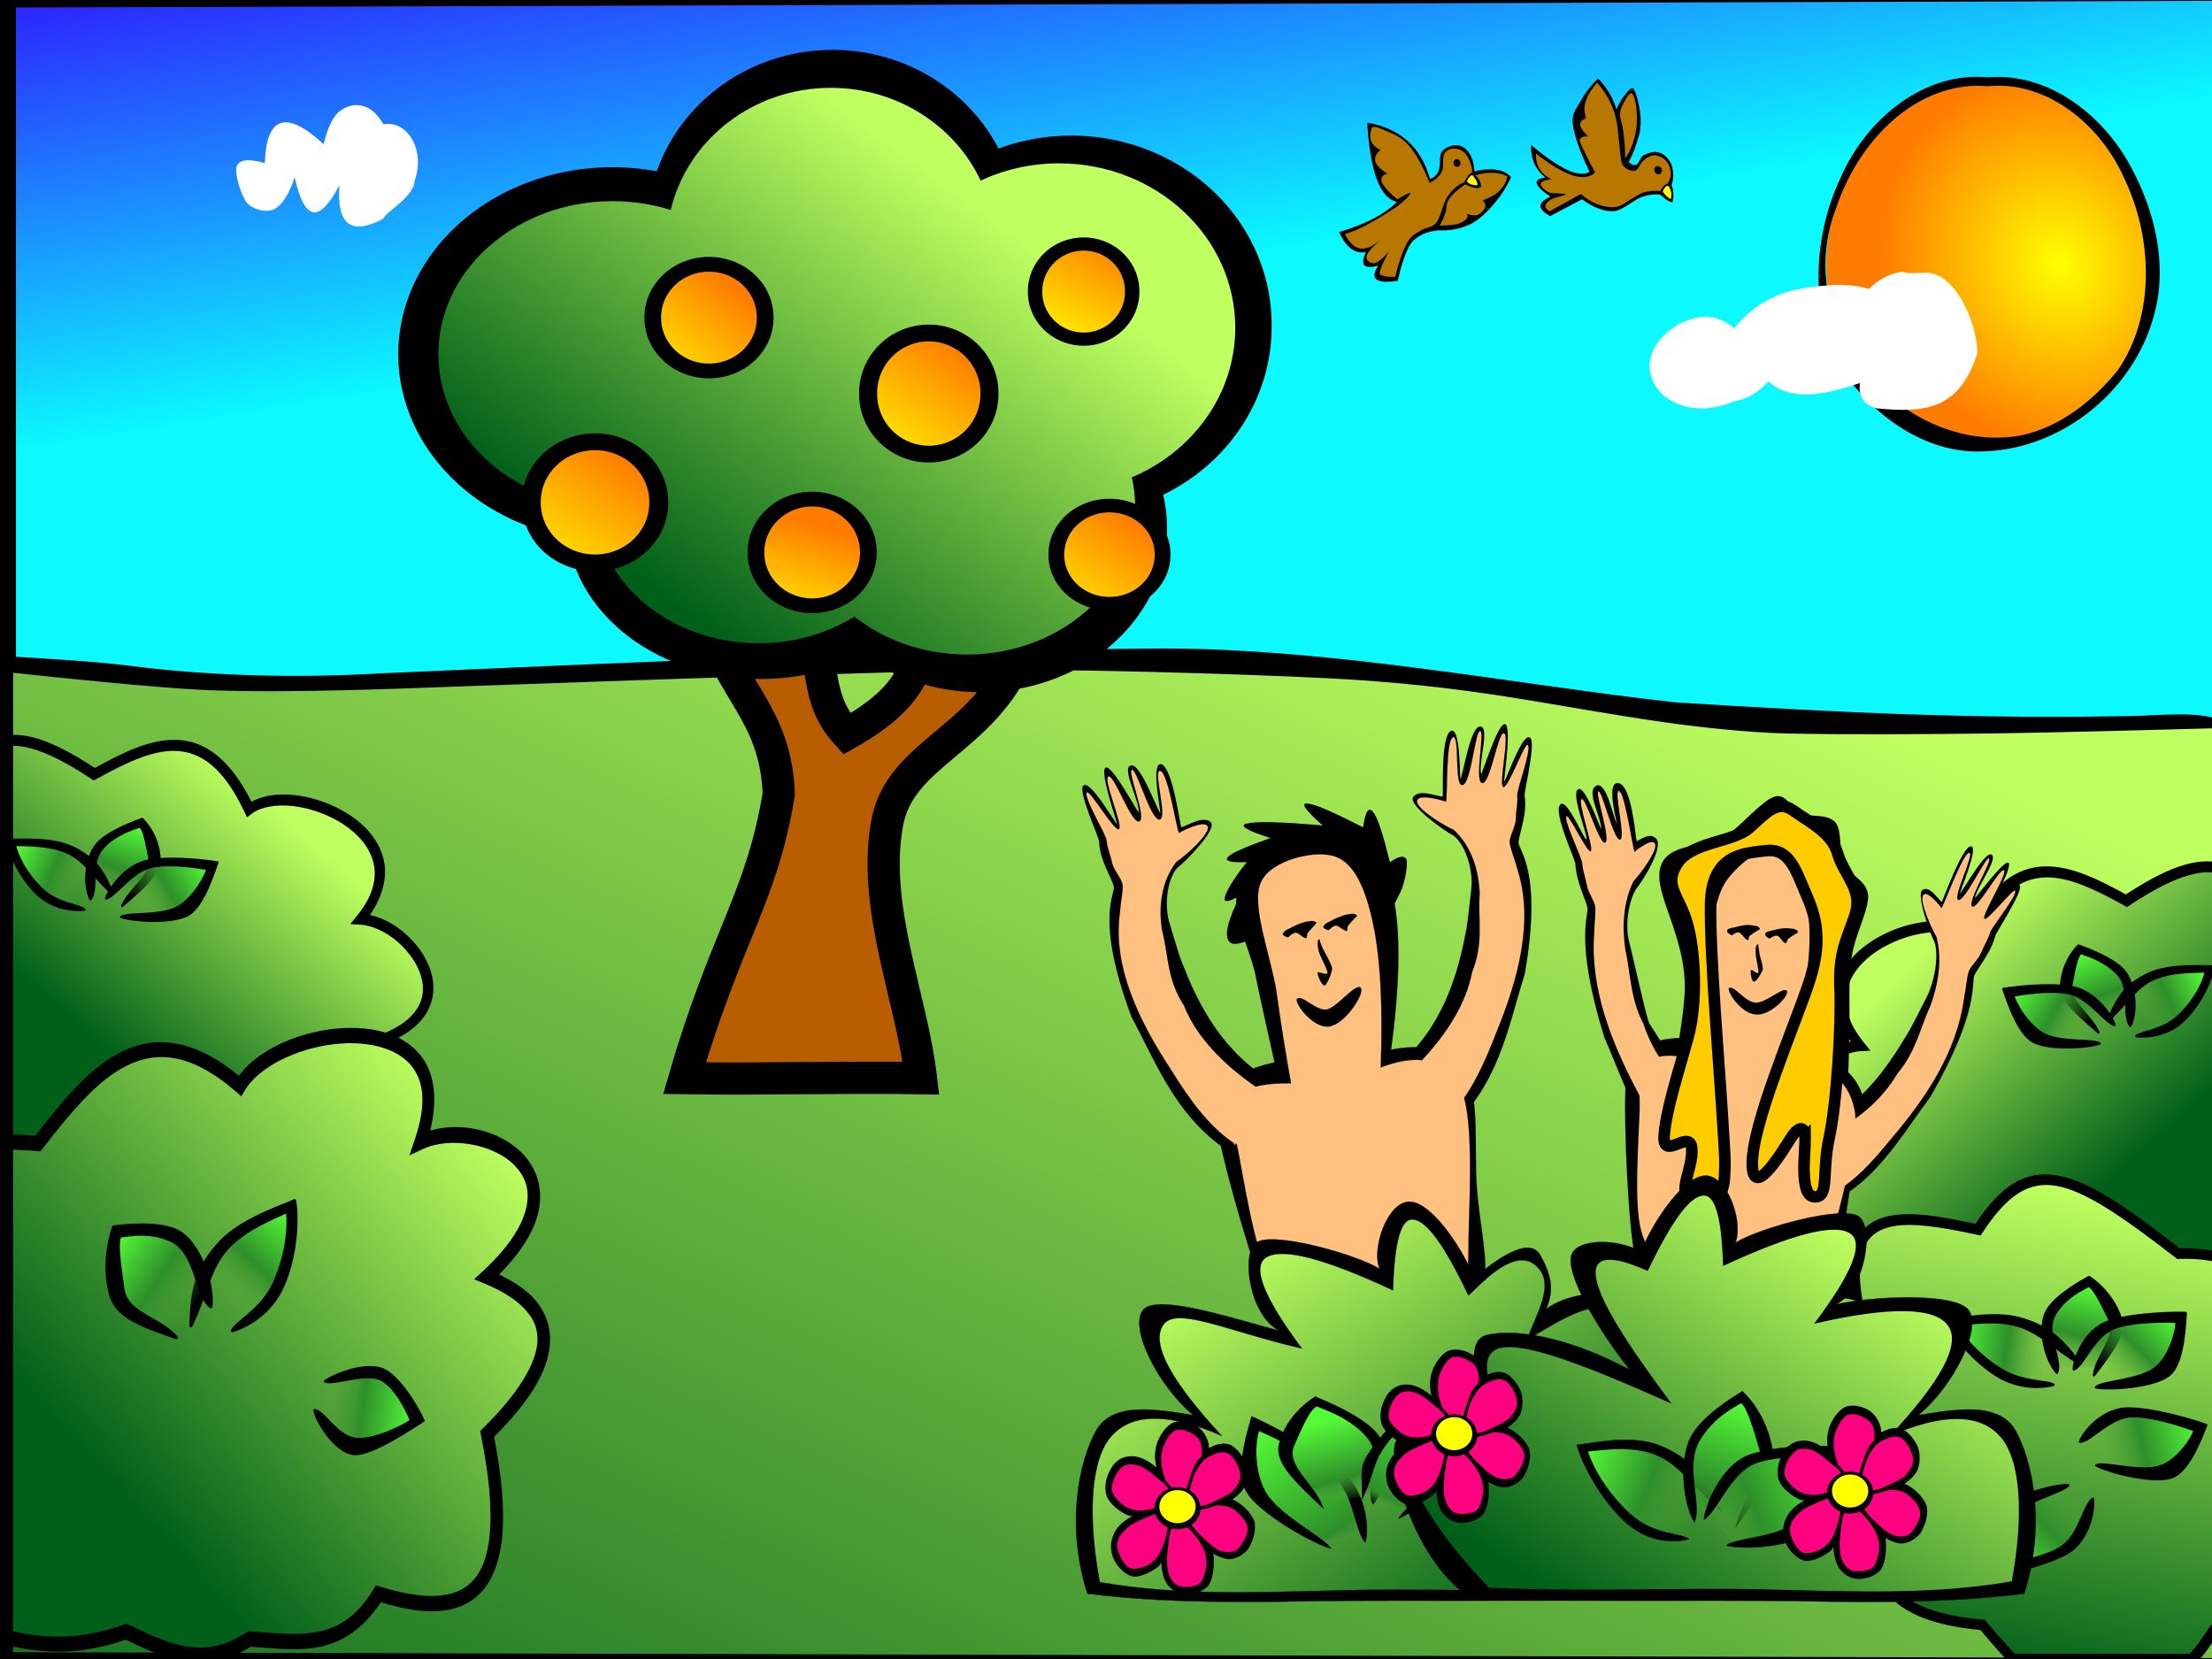 <?xml version="1.0"?>
<svg xmlns:rdf="http://www.w3.org/1999/02/22-rdf-syntax-ns#" xmlns="http://www.w3.org/2000/svg" xmlns:cc="http://creativecommons.org/ns#" xmlns:xlink="http://www.w3.org/1999/xlink" xmlns:dc="http://purl.org/dc/elements/1.1/" id="svg4075" viewBox="0 0 1024 768" version="1.0">
 <defs id="defs4077">
  <filter id="filter4353">
   <feGaussianBlur id="feGaussianBlur4355" stdDeviation="1.929"/>
  </filter>
  <filter id="filter4349">
   <feGaussianBlur id="feGaussianBlur4351" stdDeviation="1.929"/>
  </filter>
  <filter id="filter6076">
   <feGaussianBlur id="feGaussianBlur6078" stdDeviation="1.031"/>
  </filter>
  <filter id="filter6064">
   <feGaussianBlur id="feGaussianBlur6066" stdDeviation="1.034"/>
  </filter>
  <filter id="filter5646">
   <feGaussianBlur id="feGaussianBlur5648" stdDeviation="1.979"/>
  </filter>
  <filter id="filter5638">
   <feGaussianBlur id="feGaussianBlur5640" stdDeviation="2.078"/>
  </filter>
  <filter id="filter5630">
   <feGaussianBlur id="feGaussianBlur5632" stdDeviation="2.243"/>
  </filter>
  <filter id="filter5622">
   <feGaussianBlur id="feGaussianBlur5624" stdDeviation="4.657"/>
  </filter>
  <linearGradient id="XMLID_6_" y2="438.14" gradientUnits="userSpaceOnUse" x2="106.52" y1="507.35" x1="37.305">
   <stop id="stop4313" stop-color="#005F19" offset="0"/>
   <stop id="stop4315" stop-color="#BFFF5F" offset="1"/>
  </linearGradient>
  <linearGradient id="linearGradient5260">
   <stop id="stop5262" stop-color="#56fb38" offset="0"/>
   <stop id="stop5278" stop-color="#2e8f2a" offset=".566"/>
   <stop id="stop5264" stop-color="#56a738" stop-opacity="0" offset="1"/>
  </linearGradient>
  <linearGradient id="linearGradient5896">
   <stop id="stop5898" stop-color="#ff0" offset="0"/>
   <stop id="stop5900" stop-color="#ff7c00" offset="1"/>
  </linearGradient>
  <radialGradient id="radialGradient6291" xlink:href="#linearGradient5896" gradientUnits="userSpaceOnUse" cy="164.6" cx="963.14" gradientTransform="matrix(-.916 -.651 .586 -0.825 1754.3 877.84)" r="71.676"/>
  <linearGradient id="linearGradient6782" y2="135.96" gradientUnits="userSpaceOnUse" x2="540.49" gradientTransform="matrix(1.021 0 0 1.116 292.05 -187.26)" y1="-40.21" x1="514.59">
   <stop id="stop5158" stop-color="#2b2bff" offset="0"/>
   <stop id="stop5160" stop-color="#0bf9ff" offset="1"/>
  </linearGradient>
  <linearGradient id="linearGradient7390" y2="586.93" xlink:href="#linearGradient5896" gradientUnits="userSpaceOnUse" x2="126.95" y1="671.22" x1="96.888"/>
  <linearGradient id="linearGradient7392" y2="582.06" xlink:href="#linearGradient5896" gradientUnits="userSpaceOnUse" x2="149.72" y1="665.23" x1="86.585"/>
  <linearGradient id="linearGradient7394" y2="586.26" xlink:href="#linearGradient5896" gradientUnits="userSpaceOnUse" x2="146.59" y1="660.44" x1="77.909"/>
  <linearGradient id="linearGradient7396" y2="581.86" xlink:href="#linearGradient5896" gradientUnits="userSpaceOnUse" x2="152.25" y1="662.06" x1="91.479"/>
  <linearGradient id="linearGradient7398" y2="587.46" xlink:href="#linearGradient5896" gradientUnits="userSpaceOnUse" x2="154.67" y1="675.52" x1="85.218"/>
  <linearGradient id="linearGradient7406" y2="561.97" xlink:href="#linearGradient5896" gradientUnits="userSpaceOnUse" x2="146.6" y1="654.99" x1="91.358"/>
  <linearGradient id="linearGradient3506" y2="99.279" xlink:href="#XMLID_6_" gradientUnits="userSpaceOnUse" x2="456.59" gradientTransform="translate(315.42 -160.78)" y1="285.15" x1="319.21"/>
  <linearGradient id="linearGradient3598" y2="334.35" xlink:href="#linearGradient5260" gradientUnits="userSpaceOnUse" x2="593.29" gradientTransform="matrix(.78 1.32 -1.236 .901 414.76 -595.76)" y1="311.72" x1="613.17"/>
  <linearGradient id="linearGradient3602" y2="334.49" xlink:href="#linearGradient5260" gradientUnits="userSpaceOnUse" x2="592.91" gradientTransform="matrix(-.015 -1.771 1.456 -.018 -75.69 1504)" y1="311.72" x1="613.17"/>
  <linearGradient id="linearGradient3606" y2="336.92" xlink:href="#linearGradient5260" gradientUnits="userSpaceOnUse" x2="593.49" gradientTransform="matrix(1.368 0 0 1.665 -390.07 -118.73)" y1="311.72" x1="613.17"/>
  <linearGradient id="linearGradient3612" y2="334.05" xlink:href="#linearGradient5260" gradientUnits="userSpaceOnUse" x2="589.57" gradientTransform="matrix(1.084 .17 -.247 1.151 -176.03 -223)" y1="311.72" x1="613.17"/>
  <linearGradient id="linearGradient3617" y2="334.05" xlink:href="#linearGradient5260" gradientUnits="userSpaceOnUse" x2="589.57" gradientTransform="matrix(1.036 -.505 .405 1.048 -381.48 204.64)" y1="311.72" x1="613.17"/>
  <linearGradient id="linearGradient3620" y2="334.05" xlink:href="#linearGradient5260" gradientUnits="userSpaceOnUse" x2="589.57" gradientTransform="matrix(-.405 -1.047 1.036 -.505 247.69 1032.2)" y1="311.72" x1="613.17"/>
  <linearGradient id="linearGradient3626" y2="332.07" xlink:href="#linearGradient5260" gradientUnits="userSpaceOnUse" x2="580.65" gradientTransform="matrix(1.194 .496 -.383 1.194 720.13 -174.09)" y1="310.57" x1="613.47"/>
  <linearGradient id="linearGradient3630" y2="339.18" xlink:href="#linearGradient5260" gradientUnits="userSpaceOnUse" x2="582.02" gradientTransform="matrix(-1.251 -.02 -.085 -1.293 2034.4 980.46)" y1="311.72" x1="613.17"/>
  <linearGradient id="linearGradient3638" y2="334.05" xlink:href="#linearGradient5260" gradientUnits="userSpaceOnUse" x2="589.57" gradientTransform="matrix(1.251 .02 .085 1.293 529.29 34.254)" y1="311.72" x1="613.17"/>
  <linearGradient id="linearGradient3643" y2="334.05" xlink:href="#linearGradient5260" gradientUnits="userSpaceOnUse" x2="589.57" gradientTransform="matrix(.987 -.709 .774 1.081 435.33 532.16)" y1="311.72" x1="613.17"/>
  <linearGradient id="linearGradient3646" y2="334.05" xlink:href="#linearGradient5260" gradientUnits="userSpaceOnUse" x2="589.57" gradientTransform="matrix(-.773 -1.081 .988 -.71 1388.1 1338.6)" y1="311.72" x1="613.17"/>
  <linearGradient id="linearGradient3653" y2="334.05" xlink:href="#linearGradient5260" gradientUnits="userSpaceOnUse" x2="589.57" gradientTransform="matrix(-1.084 .17 .247 1.151 1834.9 -164.41)" y1="311.72" x1="613.17"/>
  <linearGradient id="linearGradient3658" y2="334.05" xlink:href="#linearGradient5260" gradientUnits="userSpaceOnUse" x2="589.57" gradientTransform="matrix(-1.036 -.505 -.405 1.048 2040.4 263.23)" y1="311.72" x1="613.17"/>
  <linearGradient id="linearGradient3661" y2="334.05" xlink:href="#linearGradient5260" gradientUnits="userSpaceOnUse" x2="589.57" gradientTransform="matrix(.405 -1.047 -1.036 -.505 1411.2 1090.8)" y1="311.72" x1="613.17"/>
  <linearGradient id="linearGradient3783" y2="223.47" xlink:href="#XMLID_6_" gradientUnits="userSpaceOnUse" x2="641.01" gradientTransform="matrix(.885 .509 -.556 .967 -255.14 -114.34)" y1="343.15" x1="618.73"/>
  <linearGradient id="linearGradient3794" y2="306.68" xlink:href="#XMLID_6_" gradientUnits="userSpaceOnUse" x2="700.71" gradientTransform="matrix(1.368 0 0 1.665 -418.36 -151.06)" y1="424.67" x1="594.56"/>
  <linearGradient id="linearGradient3796" y2="346.59" xlink:href="#XMLID_6_" gradientUnits="userSpaceOnUse" x2="1002.8" gradientTransform="matrix(2.897 0 0 1.088 -1966.5 -9.611)" y1="692.02" x1="574.76"/>
  <linearGradient id="linearGradient3798" y2="223.47" xlink:href="#XMLID_6_" gradientUnits="userSpaceOnUse" x2="641.01" gradientTransform="matrix(-.885 .509 .556 .967 1283.2 -55.75)" y1="343.15" x1="618.73"/>
  <linearGradient id="linearGradient4027" y2="335.31" xlink:href="#linearGradient5260" gradientUnits="userSpaceOnUse" x2="584.08" gradientTransform="matrix(-1.194 -.496 .383 -1.194 1826.6 1210.2)" y1="311.72" x1="613.17"/>
  <linearGradient id="linearGradient4029" y2="527.79" xlink:href="#XMLID_6_" gradientUnits="userSpaceOnUse" x2="186.52" gradientTransform="matrix(-2.538 0 0 1.545 1189.5 -190.44)" y1="578.99" x1="135.31"/>
  <linearGradient id="linearGradient4031" y2="325.18" gradientUnits="userSpaceOnUse" x2="578.93" gradientTransform="matrix(-1.864 -.963 -1.1 1.634 2397.7 584.42)" y1="309.96" x1="613.03">
   <stop id="stop5354" stop-color="#56fb38" offset="0"/>
   <stop id="stop5356" stop-color="#2e8f2a" offset=".799"/>
   <stop id="stop5358" stop-color="#56a738" stop-opacity="0" offset="1"/>
  </linearGradient>
  <linearGradient id="linearGradient4033" y2="325.67" gradientUnits="userSpaceOnUse" x2="593.43" gradientTransform="matrix(-1.864 -.963 -1.1 1.634 2420.8 574.22)" y1="311.81" x1="608.99">
   <stop id="stop5342" stop-color="#56fb38" offset="0"/>
   <stop id="stop5344" stop-color="#2e8f2a" offset=".707"/>
   <stop id="stop5346" stop-color="#56a738" stop-opacity="0" offset="1"/>
  </linearGradient>
  <linearGradient id="linearGradient4035" y2="333.35" gradientUnits="userSpaceOnUse" x2="588.96" gradientTransform="matrix(-.598 -1.823 -2.08 .524 2013.6 1435.1)" y1="311.81" x1="608.99">
   <stop id="stop5362" stop-color="#56fb38" offset="0"/>
   <stop id="stop5364" stop-color="#2e8f2a" offset=".896"/>
   <stop id="stop5366" stop-color="#56a738" stop-opacity="0" offset="1"/>
  </linearGradient>
  <linearGradient id="linearGradient4037" y2="527.79" xlink:href="#XMLID_6_" gradientUnits="userSpaceOnUse" x2="186.52" gradientTransform="matrix(2.538 0 0 1.545 493.19 -190.44)" y1="578.99" x1="135.31"/>
  <linearGradient id="linearGradient4039" y2="326.51" xlink:href="#linearGradient5260" gradientUnits="userSpaceOnUse" x2="587.35" gradientTransform="matrix(-.893 -2.003 1.558 -1.149 1130.3 2095.1)" y1="309.96" x1="613.03"/>
  <linearGradient id="linearGradient4041" y2="327.65" xlink:href="#linearGradient5260" gradientUnits="userSpaceOnUse" x2="586.32" gradientTransform="matrix(1.398 -1.449 1.127 1.798 -68.452 819.62)" y1="309.96" x1="613.03"/>
  <linearGradient id="linearGradient4043" y2="326.65" gradientUnits="userSpaceOnUse" x2="581.43" gradientTransform="matrix(1.795 -.034 .026 2.309 69.96 -182.6)" y1="309.96" x1="613.03">
   <stop id="stop5326" stop-color="#56fb38" offset="0"/>
   <stop id="stop5328" stop-color="#2e8f2a" offset=".618"/>
   <stop id="stop5330" stop-color="#56a738" stop-opacity="0" offset="1"/>
  </linearGradient>
  <linearGradient id="linearGradient4069" y2="398.53" xlink:href="#XMLID_6_" gradientUnits="userSpaceOnUse" x2="660.53" gradientTransform="matrix(.935 -.656 .717 1.022 64.323 582.17)" y1="535.31" x1="529.15"/>
 </defs>
 <g id="layer1" transform="translate(-315.42 160.78)">
  <path id="path3533" d="m319.15 609.36h1024.6l-0.1-773.52-1024.6 3.12 0.05 770.4z" fill-rule="evenodd" stroke="#000" stroke-width="7.494" fill="url(#linearGradient6782)"/>
  <path id="path6285" d="m1089.2-74.855c0.7-2.32 1-4.419 0.7-6.363-0.2-2.393-0.9-4.342-2.3-5.914-1.2-1.687-2.9-2.859-5.1-3.218-2-0.384-4.8 0.592-6.5 1.584-1.2 0.954-1.8 3.47-2.9 4.215-1.2 0.432-2.2 0.179-3.7-1.184 2-3.809 3.3-7.389 4.2-10.674 1.2-3.447 1.4-5.741 1.3-9.431-0.1-4.06-1.8-11.38-3-13.37-1-2.03-2.8 0.74-4.2 2.27-1.3 1.57-2.7 3.73-4 6.84-0.8-2.59-1.9-5.42-3.3-7.62-1.4-2.27-3.1-4.78-5.3-6.69-3.4 3.48-6.2 7.1-8.1 10.63-1.9 3.67-4 4.9-3.5 10.62 0.9 5.494 3.3 12.674 7.8 21.975-2.4 1.31-5.9 1.19-10.4-0.962-4.6-2.241-10-5.85-16.7-11.554-0.1 3.254 0.4 6.021 1.5 8.603 1.1 2.433 2.9 4.726 5.2 6.519-3.1 0.361-4.5 1.283-4.1 2.765 0.4 1.349 2.5 3.482 6.4 6.103-3 1.226-4.5 2.67-4.7 4.265 0.1 1.418 1.5 3.064 4.5 4.702l14.8-7.801c5.2 3.861 10 5.613 14.4 5.552 4.5-0.401 8.8-4.761 12.4-6.266 3.6-1.473 6.7-1.686 9.3-1.456 1.6 1.231 2.6 2.243 3.7 2.869 1.1 0.493 1.6 0.769 2.1 0.656 0.3-1.638 0.5-2.919 0.3-4.205 0-1.24-0.2-2.393-0.8-3.46z" fill-rule="evenodd" stroke="#000" stroke-miterlimit="10" clip-rule="evenodd" stroke-width=".033"/>
  <path id="path6287" d="m1087.5-75.788c-0.6 0.08-1.3 0.55-1.9 1.108-0.4 0.516-1.1 1.283-1.6 2.427-2.6-0.395-5.2-0.072-7.4 0.438-2 0.615-3.5 1.817-5.7 3.012-2.1 1.077-4.3 3.272-7.1 3.785-2.6 0.399-5.4-0.028-8.5-0.979-2.7-1.022-5.4-2.67-8.1-4.946l-14.4 7.97c-1.4-0.78-1.9-1.459-2-2.399 0.1-0.984 1.1-2.165 2.4-3.013 1.8-0.991 7.1-1.994 7-2.414-0.1-0.568-5.7-0.165-7.9-0.911-2-1.087-3.7-2.812-3.7-3.917 0.3-1.1 1.8-1.752 4.9-2.188-1.6-1.007-3-1.712-4.1-2.997-1-1.311-1.8-2.367-2.4-3.988-0.4-1.63-0.7-3.022-0.5-4.931 6.7 5.299 12.4 8.585 16.8 10.093 4.6 1.39 8.2 1.066 10.5-1.336-2-3.818-3.7-6.872-4.8-9.394-1.2-2.539-2.4-4.525-2.3-5.657 0.3-1.175 1.7-1.8 3.9-1.575-2.2-2.165-3.4-3.91-3.7-5.3-0.1-1.44 0.9-2.46 2.7-3.12-0.8-2.68-1-5.28-0.1-8.03 1-2.73 2.7-5.68 5.3-8.48 3.4 3.91 5.8 7.98 7.4 12.25 1.6 4.17 2.2 8.82 2.5 13.184 0.7 4.204 0.7 9.576 1.7 12.293 1.4 2.526 4.2 3.251 5.8 3.094 1.8-0.514 2.3-3.209 3.7-4.503 1.4-1.459 3.3-2.494 4.9-2.682 1.8-0.108 3.9 0.621 5.2 1.937 1.6 1.156 2.5 3.303 2.8 5.321 0.4 1.72-0.2 3.922-1.3 5.848z" fill-rule="evenodd" stroke="#000" stroke-miterlimit="10" clip-rule="evenodd" stroke-width=".033" fill="#b87800"/>
  <path id="path6289" d="m1065.4-106.67c-0.2-1.53 0.1-3.54 1-5.21 1-1.85 3.2-6.41 4.3-5.75 1.2 0.36 2.3 5.2 2.4 8.65 0.3 3.51 0.1 7.58-0.9 11.554-0.9 3.673-2.3 6.849-4.5 10.059 0.1-3.551-0.2-6.81-0.5-10.009-0.3-3.404-1-6.204-1.8-9.294z" fill-rule="evenodd" stroke="#000" stroke-miterlimit="10" clip-rule="evenodd" stroke-width=".033" fill="#b87800"/>
  <path id="path6291" d="m1084.5-80.859c-0.5 0.814-1.6 1.024-2.4 0.37-0.8-0.577-1.1-1.804-0.6-2.619 0.5-0.814 1.6-1.022 2.4-0.371 0.8 0.578 1.1 1.731 0.6 2.62z" fill-rule="evenodd" stroke="#000" stroke-miterlimit="10" clip-rule="evenodd" stroke-width=".033"/>
  <path id="path6293" d="m1087.7-74.667c0.7 0.487 1 1.566 1.3 2.48 0.3 0.93 0.2 2.079 0 3.508-0.5 0.054-1.2-0.582-1.8-0.964-0.6-0.606-1.3-1.391-2.1-2.357 0.4-1.143 0.9-1.899 1.3-2.266 0.4-0.517 1-0.629 1.3-0.401z" fill-rule="evenodd" stroke="#000" stroke-miterlimit="10" clip-rule="evenodd" stroke-width=".033" fill="#ff0"/>
  <path id="path4455" d="m981.18-54.152c5.47 0.204 10.21-0.68 14.46-2.651 4.36-1.972 7.86-5.643 11.06-9.179 3.2-3.807 6-7.819 8.2-12.782-1.5-1.768-3.7-2.992-6.6-3.4-2.8-0.408-6.2-0.271-10.35 0.681-0.24-3.808-1.1-6.595-2.55-8.635-1.34-1.971-3.59-3.536-5.84-3.4-1.94-0.137-5.34 0.952-6.68 2.992-1.4 2.04-0.43 6.595-1.52 8.905-0.85 1.971-2.19 3.264-4.01 3.604-2.07-7.41-5.53-13.257-10.39-17.541-4.8-4.35-11-7.072-18.59-8.432 0.67 11.424 2.12 19.787 4.37 26.109 2.31 6.052 5.35 9.656 9.36 10.539-2.74 2.924-6.26 5.235-10.82 7.751-4.37 2.243-9.78 4.42-15.98 6.254 1.71 3.672 3.47 5.983 5.53 7.683 2.25 1.632 4.32 1.904 6.93 1.563-1.4 2.992-1.64 5.032-0.73 6.119 0.97 0.951 3.04 1.087 6.44 0.136-2 3.128-2.37 5.168-0.85 6.391 1.7 1.224 4.68 1.36 9.84 0.681 1.4-6.12 2.8-10.879 4.44-14.278 1.58-3.604 2.92-4.691 5.16-6.186 2.43-1.632 5.47-2.516 9.12-2.924z" fill-rule="evenodd" stroke="#000" clip-rule="evenodd" stroke-miterlimit="10" stroke-width=".029"/>
  <path id="path4457" d="m996.98-81.143c-0.06-2.175-0.61-3.943-1.4-5.574-0.79-1.836-1.82-3.333-3.34-4.216-1.34-0.951-3.47-1.36-4.98-0.951-1.28 0.271-2.74 0.951-3.47 2.855-0.67 1.768 0.18 5.507-0.97 7.819-1.03 2.039-2.98 3.739-5.59 5.098-3.1-7.817-6.26-13.392-9.72-17.472-3.46-4.012-7.54-5.371-10.57-6.666-2.92-1.29-4.81-2.11-6.32-1.7-0.98 2.382-1.16 4.49-0.55 6.325 0.67 1.701 2.06 3.128 4.44 4.284-2.13 1.632-2.86 3.4-2.44 5.303 0.55 1.768 2.5 3.739 5.59 5.644-2.43 0.611-3.28 2.039-2.55 4.011 0.91 1.903 3.1 4.623 7.23 7.886 4.07-2.38 6.08-3.399 6.02-2.788 0.12 0.477-2.68 3.399-6.02 5.915-3.34 2.311-9.29 6.051-13.61 8.363-4.01 2.243-7.59 3.535-10.75 4.623 2.06 3.876 4.13 5.983 6.86 6.595 2.74 0.543 5.65-0.681 9-3.4-3.59 3.195-5.47 5.439-5.9 7.275-0.18 1.767 2.01 3.195 3.77 2.991 1.76-0.544 3.89-2.108 6.62-5.44-2.24 4.42-3.7 7.275-4.13 9.315-0.3 1.768 0.49 1.564 1.64 1.971 1.22 0.409 2.98 0.545 5.53 0.409 1.64-7.005 3.52-11.967 5.41-15.638 1.94-3.604 4.13-4.284 6.32-5.711 2.49-1.7 5.16-1.089 7.29-3.671 2-2.719 3.16-9.111 5.1-12.102 2.25-3.06 4.74-5.439 7.72-6.595 0.67-1.36 1.4-2.312 1.94-3.127 0.67-0.815 1.28-1.36 1.83-1.631z" fill-rule="evenodd" stroke="#000" clip-rule="evenodd" stroke-miterlimit="10" stroke-width=".029" fill="#b87800"/>
  <path id="path4459" d="m991.39-84.543c-0.37 0.884-1.34 1.224-2.13 0.816-0.85-0.408-1.22-1.495-0.85-2.38 0.36-0.883 1.34-1.224 2.19-0.815 0.79 0.408 1.15 1.496 0.79 2.379z" fill-rule="evenodd" stroke="#000" clip-rule="evenodd" stroke-miterlimit="10" stroke-width=".029"/>
  <path id="path4461" d="m997.04-79.715c1.03 1.02 1.52 2.04 1.94 2.788 0.43 0.815 0.55 1.36 0.37 1.903-1.1 0.068-1.95-0.136-2.8-0.34-0.79-0.272-1.58-0.816-2.13-1.36 0.43-0.816 0.73-1.563 1.16-1.971 0.42-0.612 0.91-0.953 1.46-1.02z" fill-rule="evenodd" stroke="#000" clip-rule="evenodd" stroke-miterlimit="10" stroke-width=".029" fill="#ff0"/>
  <path id="path4463" d="m998.44-79.648c2.76-0.815 5.36-1.291 7.76-1.155 2.6 0 4.8 0.544 7 1.632-0.3 2.583-1.7 4.691-3.5 6.594-1.8 1.904-4.6 3.332-7.9 4.556 1.1 1.019 1.5 2.107 1.1 3.263-0.4 1.088-1.7 2.719-3.19 3.331-1.34 0.612-3.1 0.271-5.28-0.271 0.54 0.815 0.48 1.768-0.43 2.582-0.79 0.612-2.25 1.701-4.38 2.177-2.12 0.339-4.49 0.611-7.77 0.544 1.09-1.701 1.88-3.672 2.61-5.644 0.79-2.175 0.24-4.146 1.64-6.459 1.64-2.243 4.01-4.555 7.59-6.934 2.19 1.02 3.9 1.496 5.11 1.7 1.3 0.067 2-0.137 2.2-0.884 0.1-0.952-0.4-1.835-0.7-2.651-0.41-0.817-1.01-1.701-1.86-2.381z" fill-rule="evenodd" stroke="#000" clip-rule="evenodd" stroke-miterlimit="10" stroke-width=".029" fill="#b87800"/>
  <path id="path6193" d="m538.38 300.19c-2.59-0.01-5.18 0.03-7.76 0.06-120.68 1.08-234.71 6.16-354.56 11.47-38.15 2.29-79.226 1.28-117.06-3.63-14.676-1.9-40.064-3.34-59-4.5v467.53c336.88 1.19 673.77 2.44 1010.6 3.35 20-1.88 12.1-11.59 13.5-17.06 1.8-140.59 4.9-281.2 5.9-421.75-4-6.46-25.5-4.97-38.41-4.32-75.89 1.78-140.44-1.49-215.84-6.18-73.57-8.12-157.3-24.89-237.37-24.97z" fill-rule="evenodd" transform="translate(315.42 -160.78)"/>
  <path id="path6179" d="m466.44 310.12c-2.63 0.01-5.05 0.01-7.25 0.04-29.4 0.36-68.49 1.6-97.81 2.46-43.09 1.28-100.49 3.3-143.5 4.88-37.21 1.37-84.46 3.39-121.66 2.03-23.55-0.86-77.837-6.74-90.158-8.09l0.001 453.4 1007.3 2.73 0.1-430.45c0 0.01-72.96 2.07-104.31 2.44-27.38 0.32-63.97 0.57-91.31 0-17.69-0.37-40.88-2.93-57.41-5.34-49.53-7.24-79.73-15.2-137.56-19.31-32.44-2.31-117.03-4.84-156.47-4.79z" fill-rule="evenodd" transform="matrix(1.012 0 0 1 315.35 -160.78)" filter="url(#filter5622)" fill="url(#linearGradient3796)"/>
  <path id="path7361" d="m1021 398.75c-2.8 0.08-5.8 0.54-8.9 1.37-8 2.15-17.1 6.85-27.98 13.94-12.49-6.8-25.24-13.4-37.9-12.97-12.61 0.43-24.47 8.38-34.63 28.69-5.6-3.12-12.78-3.96-20.34-3.06-6.48 0.77-13.23 2.79-19.37 5.87-2.05 1.03-4.03 2.15-5.91 3.41-7.54 5.04-13.58 11.96-15.56 20.56-1.76 7.63 0.15 16.47 6.37 25.6-5 1.08-10.04 3.6-14.53 7.12-5.65 4.44-10.45 10.37-13 17s-2.75 14.17 1.19 20.97c3.53 6.11 10.38 11.28 20.72 15.16-4.32 5.45-7.57 10.63-9.13 15.53-1.84 5.77-1.74 11.3 0.28 16.28 3.9 9.6 14.28 16.46 28.85 21.9 2.11 14.71 4.88 25.87 8.4 33.97 3.66 8.41 8.24 13.8 13.69 16.16s11.34 1.46 17.19-1.41c5.43-2.66 10.99-7.15 16.75-12.68 9.08 5.97 17.64 6.46 25.22 4 7.87-2.57 14.95-7.78 21.9-12.13 9.57 0.85 17.16-2.17 23.35-7 6.24-4.84 11.14-11.34 16.14-17.53 6.5-1.06 12.3-2.86 17.6-5.22v-193.84c-3.3-1.23-6.7-1.79-10.4-1.69z" fill-rule="evenodd" transform="translate(315.42 -160.78)"/>
  <path id="path7363" d="m1021.4 403.81c-2.4 0.07-4.9 0.49-7.7 1.25-7.6 2.03-16.68 6.67-27.92 14.1l-1.16 0.75-1.24-0.72c-12.83-7-25.34-13.39-36.6-13-11.26 0.38-21.89 7.11-31.87 28.25l-1.22 2.5-2.35-1.75c-4.1-3.09-11.28-4.35-19.18-3.41-5.93 0.7-12.19 2.6-17.88 5.44-1.89 0.95-3.74 1.97-5.47 3.12-6.89 4.61-12.07 10.8-13.69 17.78-1.61 6.99 0.06 15.03 7.66 24.44l3.1 3.85-4.6 0.21c-4.92 0.26-10.81 2.81-15.9 6.82-5.1 4-9.41 9.45-11.57 15.06s-2.21 11.19 0.78 16.38c3 5.18 9.36 10.27 21.07 14l3.93 1.24-2.59 3c-5.41 6.26-8.75 11.9-10.31 16.79-1.56 4.88-1.42 8.93 0.09 12.65 3.02 7.44 12.35 14.12 27.19 19.44l1.56 0.53 0.22 1.69c2.09 15.24 4.92 26.41 8.25 34.06s7.02 11.61 10.81 13.25 8.14 1.18 13.28-1.34c5.15-2.52 10.88-7.05 16.91-13l1.38-1.38 1.65 1.22c8.59 6.31 15.54 6.53 22.63 4.22 7.08-2.31 14.07-7.45 21.4-12l0.66-0.37 0.78 0.06c8.82 1.01 15.3-1.57 21.06-6.06 5.74-4.5 10.74-10.98 15.84-17.41l0.5-0.66 0.9-0.12c4.9-0.74 9.4-1.93 13.5-3.47v-187.19c-1.2-0.17-2.5-0.26-3.9-0.22z" fill-rule="evenodd" transform="translate(315.42 -160.78)" filter="url(#filter5630)" fill="url(#linearGradient3798)"/>
  <g id="g4065" fill-rule="evenodd" transform="translate(0 -3.429)">
   <path id="path5083" d="m946 547.09c-4.92 0.15-9.57 1.53-13.97 4.22-6.09 3.74-11.76 9.97-17.56 18.66-15.41-3.27-30.69-6.34-42.13-3.09-2.95 0.83-5.6 2.15-7.9 4-2.31 1.84-4.25 4.22-5.63 7.21-2.46 5.37-3.14 12.64-2.06 22-14.16-2.92-30.27 4.32-37.87 16.19-4.1 6.39-5.59 14.43-2.35 22.6 2.87 7.22 9.5 14.27 20.25 20.81-8.57 5.15-13.26 16.75-10.53 28.19 1.58 6.61 5.75 13.12 12.94 18.03 6.69 4.57 16.05 7.67 28.31 8.68-1.74 13.1 1.83 23.63 10.25 30.66 8.85 7.4 22.25 11.18 39.03 12.72 5.11 6.14 9.85 11.47 14.28 16.09h84.54c4.9-4.06 8-9.63 11.4-14.47 1.5-0.24 3-0.61 4.4-1.03v-174.47c-6.6-2.07-14.1-2.97-22.3-2.78-24.23-18.77-41.36-30.88-56.22-33.65-2.35-0.44-4.64-0.63-6.88-0.57z" transform="translate(315.42 -160.78)"/>
   <path id="path3475" d="m946.53 552c-4.14 0.1-7.98 1.28-11.81 3.62-5.58 3.42-11.13 9.47-17.03 18.54l-0.85 1.25-1.46-0.35c-15.87-3.37-31.38-6.24-41.38-3.4-2.5 0.71-4.67 1.71-6.47 3.15s-3.27 3.29-4.37 5.69c-2.21 4.81-2.95 12.01-1.35 22.47l0.57 3.65-3.47-1.12c-12.11-3.99-29.01 2.84-35.97 13.72-3.49 5.44-4.63 11.62-2.03 18.16 2.59 6.53 9.17 13.74 21.93 20.59l5.38 2.87-5.5 1.63c-8.55 2.61-14.4 13.89-11.84 24.59 1.27 5.35 4.53 10.59 10.71 14.82 6.19 4.22 15.4 7.39 28.41 8.09l3 0.15-0.56 2.97c-2.54 13.34 0.53 22.07 8.15 28.44 7.63 6.37 20.45 10.23 37.25 11.66l1.04 0.06 0.71 0.87c4.69 5.67 9.05 10.58 13.13 14.88h80.88c3.7-3.55 6.5-8.47 9.9-13.19l0.5-0.75 1-0.12c0.4-0.06 0.9-0.15 1.3-0.22v-167c-5.2-1.19-11-1.72-17.5-1.5l-0.9 0.06-0.7-0.59c-24.59-19.02-41.69-30.75-54.79-33.19-2.05-0.38-4-0.55-5.88-0.5z" transform="translate(315.42 -160.78)" filter="url(#filter5646)" fill="url(#linearGradient4069)"/>
  </g>
  <g id="g3840" fill-rule="evenodd">
   <path id="path7365" d="m1306.8 317.89c9.8 1.39 16.7-4.52 20.4-8.82 3.7-4.31 10.1-14.13 10.7-20.01-3.4-1.26-15.5-1.26-23.5 0.36-5.4 1.31-15.9 13.42-19.9 17.25" fill="url(#linearGradient3661)"/>
   <path id="path7367" d="m1301.1 312.37c0.6-10.21 1.1-17.52-3.3-21.76s-15.2-11.11-20.8-12.14c-1 3.41-7.3 13.63-5.2 22.19 1.7 5.76 8.9 9.12 12.9 13.59" fill="url(#linearGradient3658)"/>
   <path id="path7369" stroke-linejoin="round" d="m1304.4 318.89c3.6 0.4 14.3 0.48 22.5-7.84 8.5-8.54 12.7-20.05 13.4-24.49-3.9 0.27-20.1-1.36-30.3 3.46-10.3 4.88-14.3 10.56-18.9 21.85 8.6-7.59 12.6-15.32 20.8-19.19 8.3-3.93 19.2-3.57 24.7-3.73-1.2 5.33-5 13.13-12.5 20.41-7.1 6.98-17.7 7.46-19.7 9.53z" stroke="#000" stroke-miterlimit="10" clip-rule="evenodd" stroke-width="1.067"/>
   <path id="path7371" stroke-linejoin="round" d="m1301.6 314.1c3.4-6.54 2.2-19.66-3-25.63-5.3-5.97-18.1-10.46-21-11.54-4.7 4.77-7.7 11.59-8 18.31-0.2 6.72 6.4 12.62 17.3 21.95-3.8-8.53-14.1-14.12-12.6-21.97 1.5-7.93 2.6-13.49 4.4-14.83 2.5 0.99 10.9 3.11 17.2 9.94 6.3 6.93 2 19.18 5.7 23.77z" stroke="#000" stroke-miterlimit="10" clip-rule="evenodd" stroke-width="1.067"/>
   <path id="path7373" d="m1290.2 309.43c-5-9.23-15.4-11.22-21.1-12.32-5.8-1.09-19.7-1.12-24.7 1.33 1.1 3.53 7.2 15.59 13.5 21.76 4.5 4.03 21.3 0.43 26.9 1.98" fill="url(#linearGradient3653)"/>
   <path id="path7375" stroke-linejoin="round" d="m1294.3 313.73c-0.9-3.68-8.7-15.8-20.1-17.63-11.6-1.87-28 0.34-31.4 0.96 1.1 2.79 6 19.43 13.2 24 7.1 4.57 26.7 3.07 31.4 1.23-3.2-2.1-18.8-0.13-26.4-4.65-7.5-4.4-12.7-14.28-13.6-17.52 3.1-0.6 16.7-2.98 25.8-1.08 9.2 1.93 16.5 13.36 21.1 14.69z" stroke="#000" stroke-miterlimit="10" clip-rule="evenodd" stroke-width="1.067"/>
  </g>
  <g id="g3828" fill-rule="evenodd">
   <path id="path5292" d="m1263 479.58c-10.5 3.02-19.8-2.38-25.3-6.51-5.5-4.12-15.6-13.86-18-20.18 3.3-1.89 16.6-3.74 26-3.21 6.4 0.61 21.8 12.2 27.4 15.77" fill="url(#linearGradient3646)"/>
   <path id="path5288" d="m1267.5 472.69c-3.8-11.05-6.6-18.94-3.1-24.24 3.6-5.3 13.3-14.44 19.3-16.44 2.1 3.58 12.3 13.76 12.6 23.42-0.1 6.55-7 11.31-10 16.8" fill="url(#linearGradient3643)"/>
   <path id="path5087" stroke-linejoin="round" d="m1266 480.3c-4 1-15.7 2.71-27.4-5.1-12-8.02-20.2-19.93-22.3-24.67 4.3-0.3 21.7-4.56 34.5-0.86 12.9 3.74 19.1 9.32 27.6 20.95-11.9-6.97-18.7-14.79-28.9-17.76-10.3-3.02-22.3-0.95-28.5-0.29 3.1 5.62 9.7 13.56 20.2 20.35 10.1 6.52 21.9 5.43 24.8 7.38z" stroke="#000" stroke-miterlimit="10" clip-rule="evenodd" stroke-width="1.194"/>
   <path id="path5089" stroke-linejoin="round" d="m1267.6 474.64c-5.8-6.61-8.6-21.09-4.7-28.41 4-7.32 16.7-14.17 19.6-15.8 6.7 4.48 12.2 11.46 14.5 18.76s-3.1 14.73-12.2 26.58c1.5-9.89 11.1-17.55 7.1-25.89-4.1-8.43-7.1-14.33-9.5-15.51-2.5 1.46-11.1 5.07-15.9 13.48-4.9 8.53 3.8 21.22 1.1 26.79z" stroke="#000" stroke-miterlimit="10" clip-rule="evenodd" stroke-width="1.194"/>
   <path id="path5296" d="m1278.7 467.81c2.7-10.84 13.5-14.59 19.5-16.66s21.4-4.23 27.7-2.33c-0.1 4.02-3.1 18.11-8.2 25.81-3.6 5.07-23.4 3.72-29 6.26" fill="url(#linearGradient3638)"/>
   <path id="path5091" stroke-linejoin="round" d="m1275.5 473.14c-0.1-4.17 4.7-18.58 16.7-22.32 12.3-3.81 31.1-3.91 35-3.74-0.3 3.2-0.6 22.1-7.1 28.18s-28.6 7.44-34.3 6.15c2.9-2.79 20.7-3.01 27.8-9.11 6.9-5.95 9.5-17.52 9.5-21.19-3.6-0.19-19.4-0.69-28.8 2.76-9.6 3.52-14.1 17.1-18.8 19.27z" stroke="#000" stroke-miterlimit="10" clip-rule="evenodd" stroke-width="1.194"/>
   <path id="path5300" d="m1283.6 536.16c-2.7 10.84-9.9 20.79-15.9 22.86-6 2.08-22.1 9.56-28.4 7.66 0.1-4.02-0.1-20.67 5-28.37 3.6-5.07 21.1-8.41 26.8-10.95" fill="url(#linearGradient3630)"/>
   <path id="path5095" stroke-linejoin="round" d="m1284.2 533.14c0.8 4.16-1.4 19.42-12.4 25.33-11.3 6.02-29.5 9.52-33.3 10.06-0.2-3.26-3.2-22.18 2-29.44 5.3-7.25 26.5-12.6 32.3-12.34-2.4 3.31-19.6 6.75-25.4 14.12-5.7 7.18-6.2 19.21-5.6 22.88 3.5-0.45 18.9-2.8 27.5-7.96 8.7-5.25 10.7-19.63 14.9-22.65z" stroke="#000" stroke-miterlimit="10" clip-rule="evenodd" stroke-width="1.194"/>
   <path id="path5308" d="m1282.6 503.47c6.5-8.71 15.4-11.33 21.9-10.89 6.5 0.43 24.8 3.73 30.2 7.84-1.5 3.57-9.2 16.9-16.8 21.88-5.3 3.17-21.9-4.5-28.2-4.37" fill="url(#linearGradient3626)"/>
   <path id="path5097" stroke-linejoin="round" d="m1278.4 506.61c1.2-3.89 10.2-15.69 23-15.32 13.2 0.37 31.5 6.26 35.3 7.67-1.3 2.86-7.1 20.28-15.3 23.84s-30.2-2.22-35.4-5.24c3.7-1.66 21.1 3.8 29.9 0.41 8.5-3.31 14.5-13.19 15.6-16.59-3.4-1.31-18.7-6.81-29-6.62-10.4 0.2-18.8 11.36-24.1 11.85z" stroke="#000" clip-rule="evenodd" stroke-miterlimit="10" stroke-width="1.194"/>
  </g>
  <g id="g3941" transform="translate(-28)">
   <path id="path4304" d="m776.62 362.56c-5.01 0.52 0 17.76-0.12 18.91-1.96-3.92-4.97-20.21-9.69-17.63-4.64 2.55 2.59 14.57 2.44 20.04-0.44-0.09-7.5-20.75-10.75-18.44-3.33 2.37 4.71 21.47 3.94 23.03-0.74 1.48-9-19.31-12.13-16.03-3.41 3.58 6.91 25.33 7 27.4 0.39 8.27 4.71 16.37 5.57 20.19 0.81 3.64-6.13 14.9 7.78 60.03 3.31 7.6 6.37 15.56 9.78 23.35 0 0.75-0.02 1.37 0 2.21-0.63 16.25 1.33 63.3 4.81 78.16 3.27 14.12 8.48 16.56 15.56 7.34l-2.34 77.57 67.28-0.31-5.28-71.41c7.3 6.38 12.92 6.25 16.87-0.35 3.72-7.04 3.67-25.19 6.07-40 0.21-1.62 0.51-3.33 0.84-5.09 15.73-10.96 26.07-28.59 37.41-43.87 23.08-40.19 18.77-52.93 20.34-56.25 1.65-3.49 7.52-10.23 9.66-18.16 0.53-1.99 13.04-20.74 11.31-23.37-2.07-3.14-16.37 16.07-14.94 13.09s11.61-21.65 9.78-23.47c-1.86-1.86-15.15 16.28-15.59 16.25 1.01-5.35 10.53-17.64 7.84-20s-12.14 14.75-14.87 18.03c0.13-1.19 9.05-22.12 5.15-21.97-3.9 0.16-12.52 24.1-13.43 25.78-1.99-1.47-5.54-7.68-8.85-5.62-3.2 1.99 3.63 20.63 5.53 24.15 2.2 6.84-0.28 19.13-3.78 25.76-3.49 6.62-6.67 13.62-9.75 18.28-5.53 9.33-12.06 18.74-20 26.5-3.92-11.37-13.6-17.54-29.03-18.54 12.26-34.76 17.3-60.2 15.19-77.4-2.5-17.38-19.97-22.12-27.88-25.66-7.72-4.25-13.91-3.62-18.72 3.63-5.05 7.08-8.87 25.06-11.59 40.56-3.25 15.46-5.5 32-6.87 51.22-5.68-0.19-10.58 0.23-14.66 1.19-1.52-2.46-3.16-5.05-5.09-7.97-2-5.33-7.26-30.23-9.25-37.6-1.99-7.36-0.43-18.46 3.15-24.53 2.6-2.93 13.38-19.65 9.16-23.5-2.93-2.67-6.6 0.5-8.85 1.41-0.52-1.88-2.25-26.26-8.5-26.91-0.18-0.02-0.33-0.01-0.5 0z" fill-rule="evenodd" transform="translate(315.42 -160.78)" stroke="#000" stroke-miterlimit="10" stroke-width=".064"/>
   <g id="g3926">
    <path id="path14251" d="m1039.8 174.41c-3.4 0.86-10.2 22.97-10.7 23.19-1.4-5.28 4.1-21.52-0.3-22.06-4.5-0.53-7.6 19.92-9.3 24.37-0.4-1.12 0.1-24.63-4.5-22.27-4.7 2.36-3.4 28.35-3.7 30.35-3.2-0.17-10.6-3.61-13.6 0.09-2.93 3.58 14.6 16.02 18.7 18.03 6 4.75 9.1 16.99 8.1 24.81-1 7.81-1.5 15.77-2.9 21.61-4.3 22.44-13 47.35-37.09 64.85l5.72 0.53 22.47 20.3-3.3 9.04c1.1-1.17 2.2-2.38 3.2-3.62 24.7-21.23 28.8-48.61 36.7-73.59 8.4-48.47-3.2-57.19-2.9-61 0.3-4.01 4.2-13.26 2.8-21.44-0.3-2.06 5.7-25.71 2.3-27.04-4-1.57-12 23.48-11.8 20.05 0.3-3.43 3.5-25.64 0.4-26.2-0.1-0.02-0.2-0.03-0.3 0zm-159.18 18.56c-4.36 0.03 0.18 21.65-0.04 22.79-2.53-4.05-9.4-23.54-13.74-22.18-4.35 1.36 4.15 16.25 3.71 21.7-0.59-0.11-12.13-21.9-15.22-20.74-3.03 1.13 4.25 22.4 5.15 25.72s-11.64-19.82-15.42-17.51c-3.18 1.94 7.15 24.03 7.19 26.11 0.18 8.29 5.74 16.69 6.75 20.57 0.97 3.7-8.99 14.44 8.2 60.53 12.45 23.07 21.57 49.21 50.1 65.46 1.2 1.04 2.51 2.03 3.84 2.97l-4.92-8.26 18.74-24.19 5.68-1.57c-27.3-12.69-40.58-35.56-48.91-56.82-2.52-5.46-4.41-13.2-6.83-20.69-2.42-7.5-1.63-20.1 3.55-25.9 3.7-2.74 18.97-18.25 15.39-21.22-3.7-3.07-10.47 1.69-13.59 2.44-0.65-1.91-4.08-27.68-9.19-29.13-0.16-0.04-0.3-0.08-0.44-0.08zm67.41 18.25c-2.37 0.13 0.38 3.66 7.67 10.13-19.59-1.75-30.65-1.96-34.84-0.92-4.24 0.75-0.64 3.2 10.67 6.73-11.4 4.16-17.83 6.7-19.66 8.86-1.79 1.55 0.98 2.73 8.75 2.28-6.54 8.21-9.72 13.83-10.19 16.37-0.77 2.44 1.81 2.28 7.11-0.96-5.39 10.93-7.15 17.21-5.59 20.61 1.39 3.29 6.41 1.96 14.74-2.27-1.93-3.03-2.69-6.91-2.83-11.48-0.2-4.88-0.72-12.01 2.55-16.12 2.87-3.88 9.92-6.01 15.43-7.9 5.32-3.09 10.46-6.5 16.14-5.5 5.11 1.09 10.18 8.37 14.58 14.19 4.27 5.84 8.15 11.88 11.31 19.91 4.1-5.33 6.79-10.26 8.67-14.89 1.79-5.23 2.59-11.04 1.96-13.23-1.04-1.96-3.58-1.51-7.63 1.35-3.21-12.93-5.58-20.5-7.75-23.19-2.17-2.68-3.55-0.58-4.68 6.99-14.2-7.16-22.67-11.02-25.85-10.92-0.2-0.02-0.4-0.05-0.56-0.04z" stroke-width="0"/>
    <path id="path4308" d="m1177.2 216c4.7 1.55 12.1-0.15 15.8 3.91 3.3 3.74 1.4 13.25 4.2 19.25 2.3 5.39 10.5 7.36 11 14.77 0.2 7.08-6.1 17.67-7.7 28.79-1.6 10.83-0.7 23.02-1 36.27-0.4 12.81-0.4 26.23-2.1 41.23-2.8 14.62-7.3 40.51-11.4 46.66-4 5.29-10.2-8.35-11.9-13.11-2-5.22 1.4-14.74 0.3-15.56-1.5-0.99-4.8 6.96-8.8 10.53-4.9 3.05-18.4 20.67-17.4 8.06 1-13.91 19.3-65.62 24.7-86.95 5.1-21.36 8.1-27.32 6.8-39.26-2.2-12.58-10.4-29.57-16.9-32.57-6.9-2.88-18.6 5.09-22 15.48-3.9 9.92 0.3 29.6 0.8 44.22 0.1 13.86 1.7 23.22 1.9 40.7 0.3 17.33 2.8 51.59-0.5 63.15-4.1 11.05-16.1 8.18-20.2 4.37-3.7-4.64 0.1-26.39-1.9-29.59-2.6-3.53-12.5 23.48-12 10.26 0.2-13.7 13.8-65.08 14.5-89.55 0.4-24.78-14.8-44.51-11.3-56.33 3.1-11.57 20.6-9.11 29.8-13.97 8.7-6.2 16.7-16.5 23-18.71 5.5-1.71 7.5 5.39 12.3 7.95z" fill-rule="evenodd" stroke="#000" stroke-miterlimit="10" clip-rule="evenodd" stroke-width=".064"/>
    <g id="g3915" fill-rule="evenodd">
     <path id="path4300" d="m933.43 330.99c-12.05 2.75-19.54 6.84-24.01 12.53-4.24 5.35-6.1 4.61-1.85 21.35 3.29 17.06 16.6 64.42 23.79 78.65 6.79 13.52 12.91 14.59 17.81 3.29l16.13 79.84 70.2-18.85-22.6-71.33c9.1 4.52 15 2.87 17.5-4.94 2.2-8.06-2.3-27.22-3.3-42.69-1.3-16.64 1.3-41.35-4.9-52.36-7-10.75-18-14.62-34.8-11.35 5.25-39.29 4.43-66.45-2.71-83.14-7.15-16.69-28.96-17.74-39.99-15.94-11.81 1.62-24.63 14.17-28.13 25.07-3.6 10.3 4.51 24.82 7.79 38.21 2.74 13.63 5.83 26.74 9.07 41.66z" stroke="#000" clip-rule="evenodd" stroke-miterlimit="10" stroke-width=".068"/>
     <path id="path4302" d="m1028.6 177.6c-2.3-0.15-4.1 24.09-8.1 25.02-4.1 0.97-1.1-23.59-4.5-22.1s-2.4 27.88-3.2 29.78c-1-0.38-12.5-3.91-13.38-0.48-0.93 3.44 11.98 11.35 16.98 13.58 8.5 7.92 11.5 18.74 12 29.39-0.9 12.44 2 22.78-3.5 36.42-2.8 14.56-11.5 28.24-23.2 40.79-5.43-0.56-11.8 0.58-19.11 3.36 1.04-28.26-0.13-50.47-3.55-66.59-3.5-16.57-8.77-27.75-17.1-30.88-9-3.62-30.15 1.33-34.77 11.66-4.88 10.38 4.57 34.36 7.07 50.18 2.16 15.42 4.45 29.74 6.84 42.97-6.7-0.07-12.11 0.44-16.39 1.57-15.2-10.56-27.4-23.04-33.24-37.68-7.98-12.39-7-23.1-10.15-35.16-1.48-10.56-0.4-21.77 6.63-31.13 4.62-3.15 16.1-13.35 14.55-16.56-1.56-3.2-12.41 2.47-13.27 3.02-1.2-1.71-4.97-27.87-8.67-28.69-3.69-0.83 3.86 22.7-0.48 22.53-4.13-0.16-10.39-23.62-12.62-23.06-2.37 0.6 7.03 22.37 3.39 23.89-3.58 1.5-11.54-21.7-14.26-20.83-2.84 0.91 6.89 22.86 4.87 24.41-1.98 1.53-13.47-18.28-14.86-16.99-2 1.86 9.16 19.87 9.15 22.45-0.01 2.6 1.71 6.25 2.43 9.91 0.73 3.66 4.55 7.55 4.92 10.44 0.35 2.79-0.76 6.73-1.2 12.66-3.59 25.15 8.95 50.59 23.66 72.98 7.9 12.79 17.07 25.88 28.93 33.88l0.59 1.05 0.72-0.92c0.19 0.75 0.37 1.42 0.56 2.23 2.74 13.63 7.69 46.78 14.43 58.17 6.06 10.74 13.85 13.06 22.77 7.03 9.64 41.57 15.94 68.71 19.22 83.02 0.14 0.56 0.08 0.35 0.2 0.87l55.04-15.24-22.4-75.07c6.7 3.58 11.5 4.56 14.5 2.97 2.5-2.14 2.9 1.16 3.1-13.45-0.2-14.24 2.8-54.3-2-71.49 6.2-8.93 10.8-19.65 14.8-30.04 10.2-24.72 17.7-52.02 9.8-76.07-1.5-5.76-3.3-9.42-3.5-12.23-0.1-2.91 2.9-7.45 2.9-11.18s1-7.62 0.6-10.18c-0.5-2.53 7.1-22.3 4.8-23.75-1.5-1.02-9.1 20.57-11.3 19.43-2.2-1.15 3.2-24.52 0.3-24.89-2.8-0.36-6.3 23.91-10.1 23.1-3.7-0.82 1.5-23.95-0.9-24.1zm-55.64 342.19h-0.04c2.99 12.71 2.87 12.21 0.04 0z" stroke="#000" stroke-miterlimit="10" stroke-width=".068" fill="#ffc080"/>
     <path id="path4339" d="m937.26 271.71c-0.07-0.45 1.01-1.87 2.94-2.52 1.57-1.04 6.05-3.06 8.33-3.31 2.1-0.52 3.72-0.35 4.31 0.62-0.35 0.52-2.73 2.94-3.69 4.18-1.16 0.97-0.31 2.66-1.16 2.81-1.6-0.02-3.32-2.63-4.9-2.51-1.26 0.23-2.68 1.4-3.29 2.12-1.32-0.08-2.64-1.07-2.54-1.39z" stroke="#000" clip-rule="evenodd" stroke-miterlimit="10" stroke-width=".068"/>
     <path id="path4341" d="m956.04 268.39c-0.07-0.45 1.02-1.87 2.94-2.52 1.58-1.05 6.06-3.06 8.34-3.31 2.1-0.53 3.72-0.35 4.31 0.62-0.64 0.57-2.87 2.96-3.83 4.21-1.3 0.99-0.03 2.6-1.02 2.78-1.46-0.05-3.6-2.59-5.04-2.49-1.41 0.25-2.4 1.35-3.15 2.1-1.32-0.08-2.64-1.07-2.55-1.39z" stroke="#000" clip-rule="evenodd" stroke-miterlimit="10" stroke-width=".068"/>
     <path id="path4343" d="m954.19 274.09c0.02 0.14 0.45 1.91 1.74 4.59 0.88 1.85 3.59 6.12 4.15 8.78-0.16 2.64-2.44 7.49-3.39 7.96-1.43 0.11-3.56-5.04-3.27-6.01 0.05-0.62 4.31 1.54 4.54 0.27 0.14-1.86-3.94-8.36-4.19-10.92-0.57-2.66-0.36-5 0.42-4.67z" stroke="#000" clip-rule="evenodd" stroke-miterlimit="10" stroke-width=".068"/>
     <path id="path4306" d="m1092.7 205.41c-2.1 0.78 3.6 22.48 0.6 22.53s-8.3-23.04-9.9-22.36c-1.7 0.72 5.8 21.96 3.2 23.67-2.6 1.68-9.1-21.1-11-20.09-2 1.06 5.7 22.45 4.3 24.11-1.4 1.63-10.3-17.53-11.3-16.16-1.4 1.95 7.3 19.35 7.3 21.92 0.1 2.6 1.4 6.17 2.1 9.78 0.6 3.62 3.5 7.31 3.9 10.18 0.3 2.77-0.3 6.76-0.5 12.71-1.8 25.29 8.1 50.02 19.4 71.62 0.6 1.05 1.1 2.09 1.6 3.14 0.1 1.78 0.1 3.66 0.1 5.85-0.4 13.53-2.9 44.79 0.8 57.08 3.2 11.37 9.6 15.34 19.2 11.96-0.4 40.37-0.3 67.51-0.4 81.36v0.83l53-0.74-4.3-74.81c5.3 4.91 9.4 6.96 12.4 6.2 2.8-1.35 2.5 1.82 5.7-11.61 1.5-7.14 5.4-20.74 8.6-34.46 7.7-5.54 14.9-13.72 21.5-21.88 15.5-18.12 30.2-39.67 33.6-64.76 1.1-5.82 1.3-9.88 2.2-12.49 0.9-2.7 4.5-5.55 5.8-8.91 1.4-3.36 3.4-6.49 4-8.99 0.6-2.49 12.7-17.22 11.7-19.48-0.7-1.58-13.3 14.82-14.3 12.88-1.1-1.97 10.9-20.85 9.1-22.4-1.7-1.48-12.7 19.01-14.8 16.72-2.2-2.32 9.5-21.09 7.9-22.22-1.4-1.07-11.2 20.07-14.2 19.26-3-0.86 7.8-21.76 5-21.84s-11.6 24.22-12.8 25.59c-0.5-0.73-6.7-8.7-8.5-5.98s3.8 15.23 6.2 19.34c2.7 10.69 0.8 21.74-2.7 31.58-5 10.88-6.8 21.46-15.3 31.53-5 8.51-11.8 15.43-19.6 21.04 0-1.58-0.1-3.06-0.4-4.32-3.2-14.98-13.7-21.35-31.5-19.08 6.9-25.97 10.3-42.7 10.7-58.69 0.3-15.98-3.4-37.78-10.3-42.39-7.3-5.52-21.4 5.25-27.7 13.66-6.7 8.83-7.8 27.23-8.9 43.01-1.3 14.75-2.3 28.68-2.9 41.18-8.6-2.39-15.1-3.07-19.9-2.06-3-4.73-5.4-9.81-7.2-15.24-6.2-11.95-5.8-22.7-8.4-34.58-1.5-10.47-1-21.72 3.8-31.44 3.2-3.38 11.2-14.14 10-17.25-1.2-3.12-8.9 3.08-9.5 3.66-0.9-1.64-4.5-27.53-7.2-28.16-0.1-0.02-0.1-0.03-0.2 0zm29.4 298.13v0z" fill="#ffc080"/>
     <path id="path4331" d="m1152.4 267.42c-2.2 0.07-4.8 0.81-6.1 1.13-2.2 0.4-3.3 0.71-3.3 1.58-0.3 0.54 1 1.67 2.1 2.05 0.8-0.36 1.9-1.57 3.3-1.31 1.3 0.26 2.7 3.14 4 3.53 0.9 0.08 0.1-1.75 1.5-2.35 1.2-1.06 3.8-2.26 4.2-2.8-0.3-1.03-1.7-1.59-3.7-1.61-0.6-0.16-1.3-0.24-2-0.22zm17.7 1.48c-2.2 0.07-5 0.76-6.3 1.09-1.9 0.42-3.1 0.76-3.2 1.62-0.2 0.56 0.8 1.66 2 2.05 0.7-0.37 2.3-1.55 3.5-1.31 1.4 0.27 2.4 3.09 3.9 3.5 0.8 0.06 0.4-1.7 1.6-2.32 1.2-1.06 3.8-2.3 4.2-2.84-0.3-1.03-1.7-1.59-3.7-1.61-0.6-0.15-1.2-0.2-2-0.18zm-13 7.47c-0.5 0.17-1.1 1.5-0.9 3.67-0.1 2.16 1.4 7.61 1.3 9.47-0.6 1.11-3.3-1.99-3.5-1.13-0.3 0.26 0.1 5.32 1.5 5.28 1-0.2 3.1-3.45 3.9-5.54 0.2-2.58-1.3-5.6-1.5-7.65-0.4-2.33-0.6-4.1-0.6-4.1 0-0.02-0.1-0.02-0.2 0zm-12.8 20.09c-0.2 0.02-0.3 0.04-0.5 0.13-0.9 1.57 5.4 11.83 12.6 12.27 7 0.43 15.5-9.04 14.2-10.87-1.4-2.28-9.4 5.45-14.3 5.41-4.6-0.03-9.5-7.2-12-6.94z" stroke="#000" stroke-miterlimit="10" stroke-width=".064"/>
     <path id="path4349" d="m1179.1 365.94c0.1 6.51-2.9 26.78 4.2 27.32 7.1 0.53 3.4-11.26 6.9-27.26 3.5-15.99 5.8-52.48 5-70.25-0.7-17.76 4.6-24.1 7.4-34.55 2.8-10.46-5.8-17.43-8.5-26.96s-13.4-14.63-20.6-19.83c-7.3-5.21-12.6 1.21-20.2 8.02s-26.9 6.43-33.4 16.59c-6.6 10.17 0.9 14.74 4.6 27.69s4.8 36.49 0.4 52.62c-4.4 16.14-10.2 33.57-11.1 45.69-0.8 12.12 12.2-3.77 12.8 6.03 0.6 9.81-7.3 19.72 0 25.92 7.2 6.19 14.6-3.21 15.1-12.21 0.5-8.99 0.3-8.65-1-29.81s-5.8-74.37-5.4-97.3c0.5-22.94 15.1-23.42 25.7-24.63s13.6 8.68 18.2 19.39c4.7 10.72 8.4 21.79 1.4 42.44-7 20.66-26.1 64.92-26 83.1s15.3-8.01 18.1-12.25c2.7-4.25 6.3-6.27 6.4 0.24z" stroke="#000" stroke-miterlimit="10" stroke-width="5.351" fill="#fc0"/>
     <path id="path4925" d="m943.72 301.82c2.02-2.99 9.61 6.53 14.69 4.51 5.08-2.03 12.94-12.39 15.01-9.71 1.8 2.09-6.12 15.16-13.55 17.53-7.52 2.4-16.72-9.66-16.15-12.33z" stroke="#000" stroke-miterlimit="10" clip-rule="evenodd" stroke-width=".081"/>
    </g>
   </g>
  </g>
  <path id="path5115" d="m5.656 340.16c-1.949 0.03-3.835 0.24-5.656 0.65v196.25c4.386 1.69 9.11 3.01 14.281 3.85 4.942 6.19 9.892 12.69 16.094 17.53 6.187 4.82 13.772 7.84 23.344 7 6.954 4.35 14.029 9.56 21.906 12.12 7.578 2.47 16.136 1.98 25.215-4 5.76 5.54 11.32 10.03 16.75 12.69 5.85 2.86 11.74 3.77 17.19 1.41s10.03-7.75 13.69-16.16c3.52-8.1 6.29-19.23 8.41-33.94 14.56-5.44 24.94-12.3 28.84-21.9 2.02-4.98 2.12-10.55 0.28-16.32-1.56-4.89-4.81-10.08-9.12-15.53 10.33-3.88 17.18-9.05 20.71-15.15 3.94-6.81 3.74-14.31 1.19-20.94s-7.35-12.6-13-17.03c-4.49-3.53-9.52-6.04-14.53-7.13 6.22-9.12 8.14-17.96 6.37-25.59-1.98-8.61-8.02-15.52-15.56-20.56-1.88-1.26-3.85-2.38-5.9-3.41-6.15-3.08-12.9-5.11-19.38-5.88-7.56-0.89-14.74-0.06-20.34 3.07-10.16-20.31-22.022-28.26-34.628-28.69-12.657-0.43-25.412 6.2-37.906 13-10.874-7.09-20.01-11.82-27.968-13.97-3.618-0.98-7.047-1.43-10.282-1.37z" fill-rule="evenodd" transform="translate(315.42 -160.78)"/>
  <path id="path3459" d="m6.062 345.25v188.53c3.198 0.99 6.572 1.77 10.188 2.31l0.844 0.13 0.562 0.66c5.15 6.43 10.054 12.91 15.813 17.4s12.243 7.08 21.062 6.06l0.781-0.06 0.657 0.38c7.335 4.54 14.324 9.69 21.406 12 7.082 2.3 14.037 2.09 22.625-4.22l1.66-1.22 1.37 1.37c6.03 5.95 11.76 10.52 16.91 13.03 5.14 2.52 9.49 2.96 13.28 1.32s7.48-5.6 10.81-13.25 6.16-18.82 8.25-34.07l0.22-1.68 1.56-0.53c14.84-5.32 24.17-12 27.19-19.44 1.51-3.72 1.65-7.77 0.09-12.66s-4.9-10.52-10.31-16.78l-2.59-3 3.94-1.22c11.71-3.72 18.09-8.84 21.09-14.03 3-5.18 2.91-10.76 0.75-16.37-2.16-5.62-6.47-11.06-11.56-15.07-5.1-4-10.99-6.52-15.91-6.78l-4.59-0.25 3.09-3.84c7.6-9.42 9.27-17.45 7.66-24.44-1.62-6.99-6.8-13.14-13.69-17.75-1.73-1.15-3.57-2.21-5.47-3.16-5.69-2.84-11.95-4.73-17.87-5.43-7.91-0.94-15.09 0.32-19.19 3.4l-2.35 1.75-1.18-2.5c-9.99-21.14-20.653-27.83-31.91-28.22-11.257-0.38-23.735 5.97-36.562 12.97l-1.282 0.72-1.156-0.75c-11.239-7.43-20.358-12.06-27.875-14.09-3.029-0.82-5.774-1.2-8.312-1.22z" fill-rule="evenodd" transform="translate(315.42 -160.78)" filter="url(#filter5630)" fill="url(#linearGradient3783)"/>
  <path id="path5368" d="m352.08 259.31c-9.84 1.39-16.66-4.52-20.39-8.83s-10.13-14.13-10.69-20c3.34-1.27 15.44-1.27 23.48 0.35 5.4 1.31 15.95 13.42 19.94 17.25" fill-rule="evenodd" fill="url(#linearGradient3620)"/>
  <path id="path5370" d="m357.74 253.78c-0.57-10.21-1.1-17.51 3.32-21.76 4.41-4.24 15.18-11.1 20.85-12.14 0.96 3.41 7.31 13.63 5.15 22.19-1.68 5.76-8.89 9.12-12.87 13.6" fill-rule="evenodd" fill="url(#linearGradient3617)"/>
  <path id="path5372" stroke-linejoin="round" d="m354.52 260.3c-3.69 0.4-14.34 0.48-22.58-7.83-8.47-8.55-12.66-20.06-13.33-24.49 3.87 0.26 20.08-1.37 30.28 3.46 10.31 4.87 14.33 10.55 18.84 21.84-8.6-7.59-12.58-15.32-20.73-19.19-8.28-3.93-19.24-3.57-24.74-3.73 1.25 5.33 5.04 13.14 12.5 20.41 7.16 6.98 17.72 7.46 19.76 9.53z" fill-rule="evenodd" stroke="#000" stroke-miterlimit="10" clip-rule="evenodd" stroke-width="1.067"/>
  <path id="path5374" stroke-linejoin="round" d="m357.32 255.51c-3.44-6.54-2.27-19.66 3.01-25.63 5.27-5.97 18.04-10.46 20.91-11.54 4.77 4.77 7.79 11.59 7.99 18.31 0.21 6.72-6.34 12.62-17.26 21.95 3.84-8.53 14.11-14.11 12.63-21.97-1.48-7.93-2.59-13.49-4.4-14.83-2.52 0.99-10.95 3.11-17.21 9.94-6.34 6.93-1.97 19.18-5.67 23.77z" fill-rule="evenodd" stroke="#000" stroke-miterlimit="10" clip-rule="evenodd" stroke-width="1.067"/>
  <path id="path5376" d="m368.66 250.84c5.05-9.23 15.37-11.22 21.12-12.31 5.75-1.1 19.65-1.12 24.66 1.32-1.08 3.53-7.19 15.6-13.5 21.77-4.42 4.02-21.28 0.42-26.81 1.98" fill-rule="evenodd" fill="url(#linearGradient3612)"/>
  <path id="path5378" stroke-linejoin="round" d="m364.54 255.14c0.97-3.68 8.75-15.8 20.14-17.63 11.6-1.86 27.98 0.34 31.36 0.96-1.09 2.79-5.96 19.43-13.13 24s-26.75 3.07-31.42 1.23c3.24-2.1 18.77-0.13 26.44-4.64 7.47-4.4 12.61-14.29 13.52-17.53-3.05-0.6-16.69-2.98-25.76-1.08-9.22 1.93-16.47 13.36-21.15 14.69z" fill-rule="evenodd" stroke="#000" stroke-miterlimit="10" clip-rule="evenodd" stroke-width="1.067"/>
  <path id="path5105" d="m477.27 315.06c-0.72 0.01-1.47 0.01-2.19 0.04-8.69 0.34-17.63 2.33-25.72 5.53-9.67 3.82-18.02 9.36-23.34 16.59-20.86-17.16-38.65-18.73-53.85-11.34-15.36 7.47-28.04 23.21-40.44 39.12-5.83-0.47-11.26-0.72-16.31-0.72v235.75c17.21 4.53 35.83 6.1 58.16-1.75 8.55 4.02 17.26 8.41 26.78 10.07 9.56 1.65 19.93 0.3 31.09-6.79 10.27 0.61 20.97 2.15 31.5 0.13 10.25-1.97 20.24-7.82 28.72-20.72 9.39 2.8 18.1 4.5 25.81 4.13 8.21-0.41 15.48-3.06 20.88-9 5.4-5.95 8.71-14.98 9.66-27.07 0.91-11.62-0.32-26.33-3.85-44.65 15.45-15.53 25.09-29.68 25.85-43.53 0.39-7.15-1.92-14.02-6.66-19.66-3.89-4.62-9.73-8.49-16.88-11.97 10.74-10.88 16.7-20.9 18.44-30.19 1.95-10.38-1.52-19.5-7.5-25.68-10.59-10.96-28.46-14.88-42.84-10.79 3.4-14.02 2.06-25.39-3.28-33.15-6.18-8.98-16.46-13.06-27.66-14.1-2.1-0.19-4.22-0.26-6.37-0.25z" fill-rule="evenodd"/>
  <path id="path3473" d="m477.27 322.13c-0.68 0-1.33 0.03-2 0.06-8.11 0.33-16.58 2.17-24.13 5.16-10.07 3.97-18.47 10.1-22.31 16.53l-1.69 2.87-2.31-2.03c-20.74-17.98-36.43-19.12-50.5-12.28s-26.64 22.35-39.28 38.59l-0.94 1.22-1.38-0.12c-3.97-0.35-7.7-0.56-11.25-0.69v222.94c15.4 3.48 31.85 3.98 51.5-3.16l0.94-0.37 0.94 0.46c8.91 4.17 17.47 8.47 26.31 10 8.84 1.54 17.89 0.46 28.35-6.43l0.71-0.47 0.82 0.03c10.75 0.59 21.35 2.14 31 0.28 9.64-1.85 18.35-6.77 26.25-19.69l1.15-1.9 1.91 0.56c9.76 3.04 18.57 4.67 25.91 4.31 7.33-0.36 13.05-2.64 17.18-7.19 4.13-4.54 6.93-11.57 7.78-22.46 0.86-10.9-0.32-25.55-4.09-44.44l-0.44-2.19 1.41-1.41c15.86-15.65 24.53-29.63 25.09-39.93 0.29-5.15-1.11-9.58-4.9-14.1-3.8-4.51-10.13-8.93-19.25-12.72l-5.16-2.12 4.34-4c12.75-11.84 18.53-22.16 20-30.03 1.48-7.88-0.79-13.69-5.59-18.66-9.6-9.94-29.82-13.49-42.34-7.65l-6.35 2.96 2.57-7.59c5.32-15.77 3.99-25.78-0.66-32.53-4.65-6.76-13.37-10.58-23.66-11.53-1.93-0.18-3.92-0.3-5.93-0.28z" fill-rule="evenodd" filter="url(#filter5638)" fill="url(#linearGradient3794)"/>
  <path id="path5242" d="m404.87 449.37c1.86-11.38 5.27-22.92 12.17-31.26 7.64-9.92 18.13-16.03 28.95-18.89 2.64-2.72 6.27 0.39 5.16 4.28 0.72 12.6-3.25 25.08-9.33 35.1-4.35 6.61-10.14 11.7-16.49 15.09" fill-rule="evenodd" fill="url(#linearGradient3606)"/>
  <path id="path5232" stroke-linejoin="round" d="m422.99 455.23c4.65-1.37 17.59-6.74 23.79-21.71 6.37-15.38 6.22-32.41 5.01-38.49-4.56 2.33-24.92 8.53-35.07 19.99-10.28 11.59-12.56 20.99-12.9 37.91 6.96-14.23 8.27-26.26 16.38-35.44 8.25-9.33 21.68-14.48 28.26-17.51 0.9 7.54-0.14 19.57-5.87 32.8-5.49 12.69-18.07 18.72-19.6 22.45z" fill-rule="evenodd" stroke="#000" stroke-miterlimit="10" clip-rule="evenodd" stroke-width="1.431"/>
  <path id="path5280" d="m394.67 455.99c-12.31-4.7-24.13-11.31-26.64-20-2.52-8.68-1.61-18.8 0.34-27.57 4.54 0.46 20.09-3.18 28.92 4.59 5.83 5.55 10.76 17.07 13.79 25.26" fill-rule="evenodd" fill="url(#linearGradient3602)"/>
  <path id="path5234" stroke-linejoin="round" d="m413.06 444.05c1.17-11.68-6.06-29.63-14.98-34.57-8.93-4.95-26.1-2.68-29.99-2.28-3.54 10.05-4.09 21.86-1.34 31.59 2.75 9.74 13.15 13.71 30.28 19.63-8.36-9.58-23.04-10.58-24.79-22.8-1.76-12.35-2.93-21.04-1.37-24.18 3.43-0.3 14.39-3 24.87 2.51 10.62 5.59 10.88 26.06 17.32 30.1z" fill-rule="evenodd" stroke="#000" stroke-miterlimit="10" clip-rule="evenodd" stroke-width="1.509"/>
  <path id="path5284" d="m467.43 478.3c12.55-3.98 23.08-6.31 28.99-1.33s11.95 11.52 14.09 19.3c-4.08 2.42-21.3 15.13-32.21 14.68-7.39-0.61-9.26-11.18-15.4-15.47" fill-rule="evenodd" fill="url(#linearGradient3598)"/>
  <path id="path5236" stroke-linejoin="round" d="m465.93 478.66c4.29-3.08 20.91-10.08 29.08-4.17 8.32 6.03 15.15 19.43 16.39 22.38-3.44 2.09-23.04 15.66-31.66 15.41-8.62-0.26-17.94-15.13-18.65-20.19 3.93 0.07 10.53 12.67 19.36 13.32 8.61 0.63 21.5-5.9 25.3-8.57-1.08-2.69-6.22-14.41-13.17-18.67-7.07-4.34-22.71 2.33-26.65 0.49z" fill-rule="evenodd" stroke="#000" stroke-miterlimit="10" clip-rule="evenodd" stroke-width="1.196"/>
  <path id="path3388" d="m396.61 185.72c-2.69-4.09-5.76-6.9-9.22-7.54-3.54-1.12-7.84-0.08-11.15 2.49-3 2.48-5.15 7.13-6.76 13.3-8.69-7.29-14.91-10.1-19.53-8.74-4.37 1.29-6.76 6.82-7.14 16.59-7.23-1.92-11.38-1.6-12.76 1.29-1.15 2.64 1.92 12.18 4.76 15.3 3.16 2.97 8.77 4.01 12.38 2.49 3.53-1.85 6.69-6.25 9.15-13.23 2.23 9.14 4.99 13.87 8.3 14.51 3.46 0.56 7.45-3.29 11.99-11.22-0.62 8.09 0.61 13.46 4 15.79 3.38 2.32 8.6 1.68 15.98-1.92 0.08-2.09 14.12-9.18 14.05-15.51 5.18-12.95-3.24-25.42-14.05-23.6z" fill-rule="evenodd" transform="matrix(1.021 0 0 1.116 88.001 -310.5)" filter="url(#filter4349)" clip-rule="evenodd" fill="#fff"/>
  <g id="g3957" fill-rule="evenodd" transform="translate(-16)">
   <path id="path5304" d="m1254.6 534.73c-6.5 8.71-15.3 9.3-21.8 8.86s-14.5-5.26-19.9-9.37c1.6-3.57 2.3-15.16 9.9-20.15 5.3-3.16 17.8 0.51 24.1 0.38" fill="url(#linearGradient4027)"/>
   <path id="path5093" stroke-linejoin="round" d="m1258.1 530.93c-2.5 7.94-13.5 16.22-21.9 15.49-8.5-0.73-21.3-9.63-24.2-11.58 0.2-7.94 3.2-15.69 8.2-20.69s14.4-3.01 29.5 0.67c-9.3 2.46-21.2-3.28-26.1 3.74-5 7.09-8.5 12.11-8.2 14.79 2.6 1.68 10.4 8.16 20.2 9.2 10 1.06 16.2-11.85 22.5-11.62z" stroke="#000" clip-rule="evenodd" stroke-miterlimit="10" stroke-width="1.194"/>
   <path id="path4834" d="m1089.5 579.89c28.4-16.69 40.4-66.34 36.2-73.46-4.1-6.86-33.8-15.39-44-12.8 6-7.99 16.8-31 7.7-46.47-8.9-15.06-35-8.16-42.2-1.86 3.5-8.49 2.9-15.08-2.8-25.12-5.8-10.32-25.2 6.28-30.6 10.57-4.9-12.91-19.3-34.78-29.6-35.23-10.31-0.44-18.05 21.5-14.15 31.05-10.8-6.76-49.78-17.59-57.13-12.08-7.34 5.51-2.71 34.35 10.73 40.68-15.83-3.75-56.73-17.92-63.15-9.46-6.43 8.46 7.13 35.19 23.32 48.65-16.89-2.77-37.43-6.51-45.07 7.26-7.65 13.77-14.22 43.14-3.96 75.36 19.45 2.43 45.17 4.3 88.3 3.71 43.13-0.98 97.31 0.02 166.41-0.8z" stroke="#000" stroke-miterlimit="10" clip-rule="evenodd" stroke-width=".113"/>
   <path id="path4836" d="m861.4 705.13c14.99-14.64 25.25-30.98 24.85-37.28 0-6.53-12.19-10.46-31.68-10.22 4.72-5.03 16.54-19.48 8.41-29.73-7.8-9.85-24.8 3.51-30.21 5.58 2.52-6.96 9.04-16.22 2.29-21.33-6.92-5.23-17.46 6.96-20.01 8.79-7.16-14.41-12.73-21.67-16.7-21.79-3.58-0.36-5.58 6.41-5.97 20.34-20.68-9.2-33.41-12.35-38.18-9.44-4.38 2.66-0.8 11.37 10.74 26.15-22.88-5.09-37.97-12.29-41.76-6.72-3.77 5.33 2.39 16.1 17.7 31.84-15.71-6.66-27.04-6.66-33.2 0-6.17 6.42-7.36 22.23-3.59 41.96 23.47 4 48.33 2.95 73.78 2.34 26.25-0.6 53.45 0.8 83.53-0.49z" transform="matrix(1.538 0 0 1.612 -242.38 -562.07)" filter="url(#filter6076)" stroke="#000" stroke-miterlimit="10" clip-rule="evenodd" stroke-width=".071" fill="url(#linearGradient4029)"/>
   <g id="g3907">
    <path id="path5332" d="m961.22 548.35c-0.4-15.81-5.49-22.01-12.82-29.49-7.32-7.48-24.05-18.16-34.78-20.65-2.88 5.38-6.83 15.59-5.16 29.71 1.55 9.55 26.36 17.93 32.77 25.73" fill="url(#linearGradient4031)"/>
    <path id="path4842" d="m963.43 553.21c1.73-4.47 1.55-22.87-11.59-33.92-13.39-11.25-36.19-22.31-41.04-24.42-0.85 3.67-8.05 24.23-2.54 34.6s31.85 24.72 39.32 26.66c-2.45-4.72-23.98-15.32-30.17-26.04-6.03-10.44-4.64-24.48-3.19-28.45 4.41 1.87 23.83 10.53 33.94 19.77 10.28 9.39 10.34 26.69 15.27 31.8z" stroke="#000" clip-rule="evenodd" stroke-miterlimit="10" stroke-width=".136"/>
    <path id="path5336" d="m968.24 531.22c-0.39-15.8 5.48-19.88-1.84-27.36-7.33-7.48-15.49-13.74-26.23-16.23-2.87 5.38-14.5 8.66-12.83 22.78 1.55 9.55 7.7 16.4 14.11 24.2" fill="url(#linearGradient4033)"/>
    <path id="path4840" d="m967.07 535.58c6.87-7.76 8.43-24.39 1.96-32.59s-24.67-15.52-28.75-17.26c-8.43 5.37-14.74 13.54-16.76 21.96-2.02 8.41 6.4 16.68 20.56 29.84-3.64-11.22-17.77-19.59-13.54-29.26 4.27-9.77 7.36-16.61 10.44-18.05 3.56 1.57 15.8 5.34 23.54 14.75 7.84 9.55-1.89 24.36 2.55 30.61z" stroke="#000" clip-rule="evenodd" stroke-miterlimit="10" stroke-width=".136"/>
    <path id="path5348" d="m984.53 537.53c12.11-11.72 14.64-15.45 18.17-23.87 3.6-8.69 9.5-25.27 3.7-33.55-6.4 2.17-23.63 14-33.49 25.26-6.37 7.87-11.66 21.26-13.12 30.79" fill="url(#linearGradient4035)"/>
    <path id="path4838" d="m978.83 542.29c5.04-2.38 19-10.51 25.37-26.58 6.5-16.5 5.8-33.16 4.3-38.86-4.9 3.3-26.92 13.9-37.68 27.39-10.88 13.65-8.94 12.42-8.82 29.08 7.19-15.5 4.1-16.62 12.7-27.43 8.73-10.98 23.25-19.01 30.3-23.44 1.2 7.18 0.5 19.22-5.42 33.47-5.63 13.67-19.19 22.38-20.75 26.37z" stroke="#000" clip-rule="evenodd" stroke-miterlimit="10" stroke-width=".136"/>
   </g>
   <path id="path4247" d="m1013.8 579.89c-28.35-16.69-40.39-66.34-36.16-73.46 4.07-6.86 33.76-15.39 43.96-12.8-6-7.99-13-33.54-2.3-36.3 10.7-2.75 34.4-1.15 66.5 15.96-17.2-21.84-29.6-45.32-26.9-53.11 2.6-7.78 21.5-7.71 32.2-1.52 4.9-12.9 19.3-34.78 29.6-35.22 10.3-0.45 18 21.5 14.1 31.05 10.8-6.77 49.8-17.59 57.2-12.08 7.3 5.5 2.7 34.34-10.8 40.67 15.9-3.74 55.2-5.83 61.6 2.63s-7.1 35.19-23.3 48.65c16.9-2.77 37.4-6.51 45.1 7.26 7.6 13.77 14.2 43.14 3.9 75.36-19.4 2.43-45.2 4.3-88.3 3.71-43.1-0.98-97.3 0.02-166.4-0.8z" stroke="#000" clip-rule="evenodd" stroke-miterlimit="10" stroke-width=".113"/>
   <path id="path4254" d="m821.3 705.13c-14.99-14.64-25.25-30.98-24.85-37.28 0-6.53 12.19-10.46 31.68-10.22-4.72-5.03-10.84-17.64-5.3-21.12 6.4-4.03 29.3 5.07 53.37 15.37-13.93-17.92-21.49-29.66-22.68-36.2-1.19-6.41 3.97-7.14 15.51-2.18 7.16-14.4 12.73-21.67 16.7-21.79 3.59-0.36 5.58 6.42 5.97 20.34 20.68-9.2 33.41-12.35 38.18-9.44 4.38 2.66 0.8 11.37-10.74 26.15 22.88-5.09 36.59-4.85 40.38 0.72 3.77 5.33-2.39 16.1-17.71 31.84 15.72-6.66 27.05-6.66 33.21 0 6.17 6.42 7.36 22.23 3.59 41.96-23.47 4-48.33 2.95-73.78 2.35-26.25-0.61-53.45 0.79-83.53-0.5z" transform="matrix(1.538 0 0 1.6 -242.37 -554.01)" filter="url(#filter6064)" stroke-miterlimit="10" clip-rule="evenodd" fill="url(#linearGradient4037)"/>
   <g id="g3848">
    <path id="path5320" d="m1110 551.25c-14.9-0.66-21.6-4.88-28.6-12.81s-15.2-16.78-17.5-28.27c5.2-2.99 17.7-3.21 31.1-1.21 9 1.8 21.5 16.11 28.8 23.06" fill="url(#linearGradient4039)"/>
    <path id="path4256" d="m1113.3 551.75c-4.6 1.2-17.9 3.03-30-8.37-12.5-11.71-20.2-28.64-22-35.33 5-0.2 25-5.3 38.8 0.44 14 5.81 20.3 13.85 28.3 30.4-12.4-10.24-19-21.42-30.1-26.03-11.2-4.69-24.9-2.38-31.9-1.74 2.7 7.95 9.1 19.28 20 29.22 10.5 9.53 23.9 8.56 26.9 11.41z" stroke="#000" stroke-miterlimit="10" clip-rule="evenodd" stroke-width=".136"/>
    <path id="path5316" d="m1114.3 537.79c-1.9-19.11-3.6-19.28 1.4-29.42 5-10.15 13.8-17.64 22.3-22.3 3.1 6.03 10.1 3.9 10.7 21.17 0 11.74-7.3 24.51-11.5 34.9" fill="url(#linearGradient4041)"/>
    <path id="path4258" d="m1115.8 543.97c-5.7-9.46-7-29.71-1.6-39.69 5.3-9.98 20.4-18.89 23.8-21.01 7 6.53 12.2 16.49 13.9 26.73 1.7 10.25-5.3 20.31-17 36.34 3-13.66 14.7-23.85 11.2-35.62-3.5-11.91-6.1-20.23-8.7-21.99-2.9 1.91-13.1 6.51-19.5 17.97-6.5 11.62 1.6 29.65-2.1 37.27z" stroke="#000" stroke-miterlimit="10" clip-rule="evenodd" stroke-width=".136"/>
    <path id="path5312" d="m1122.2 538.52c7.7-16.51 14.3-20.37 23.1-24.41s25.9-6.5 34.8-3.46c-0.5 7.21-2.4 20.09-10.3 34.15-5.6 9.28-27.4 5.03-35.6 9.89" fill="url(#linearGradient4043)"/>
    <path id="path4260" d="m1120.2 542.69c0.4-5.8 7.7-25.58 21.6-30.21 14.2-4.71 35.2-3.97 39.6-3.55-0.8 4.44-3.4 30.67-11.4 38.81-8.1 8.15-33 8.99-39.3 6.93 3.7-3.74 23.6-3.22 32.3-11.35 8.4-7.93 12.8-23.88 13.3-28.98-4-0.43-21.6-1.88-32.6 2.48-11.2 4.43-17.9 23.08-23.5 25.87z" stroke="#000" stroke-miterlimit="10" clip-rule="evenodd" stroke-width=".136"/>
   </g>
   <g id="g3856">
    <path id="path7155" d="m693.91 651.38c-1.21 0-2.43 0.22-3.47 0.87-2.57 1.61-5 5.12-5.53 8.53-0.01 0.01 0 0.02 0 0.03-0.4 2-0.12 3.99 0.34 5.91-0.53-0.4-1.09-0.88-1.59-1.22h-0.04c-2.87-1.87-5.64-2.75-8.09-2.5h-0.06c-2.71 0.11-5.29 1.7-6.63 4l-0.03 0.06c-1.6 2.35-2.66 5.93-1.59 9v0.03c0.57 1.4 1.75 2.69 3.16 3.82 1.4 1.12 3.03 2.06 4.53 2.65l0.06 0.03c0.55 0.18 1.08 0.15 1.62 0.22-0.21 0.11-0.48 0.21-0.68 0.31-3.01 1.61-5.14 3.45-6.19 5.88-0.01 0.01 0 0.02 0 0.03-0.01 0.01-0.03 0.02-0.03 0.03-1.21 2.34-1.17 5.3 0.03 7.82 0.51 1.16 1.44 2.41 2.66 3.53 1.21 1.11 2.67 2.07 4.24 2.4h0.07c1.5 0.2 3.19-0.24 4.87-0.9 1.68-0.67 3.33-1.59 4.53-2.47 0.05-0.03 0.09-0.06 0.13-0.1 0.32-0.34 0.52-0.8 0.81-1.18 0.09 2.66 0.61 4.98 1.88 6.84v0.03c1.54 2.17 3.92 3.55 6.65 3.81h0.06c2.61 0.09 6.48-0.76 8.54-3.12 0.02-0.03 0.04-0.06 0.06-0.1 1.86-2.63 1.96-7.06 1.72-9.87-0.01-0.04-0.02-0.08-0.03-0.13-0.04-0.16-0.14-0.27-0.19-0.43 1.92 1.06 3.77 1.72 5.66 1.9 0.03 0.01 0.06 0.01 0.09 0 2.63 0 5.23-1.49 6.94-3.31 0.03-0.04 0.06-0.08 0.09-0.12 1.53-2.24 2.93-5.88 2.28-8.82v-0.06c-0.51-1.54-1.68-3-3-4.25-1.31-1.24-2.77-2.23-4.09-2.84-0.01 0 0-0.03 0-0.03-0.01-0.01-0.02 0-0.03 0-0.32-0.17-0.64-0.2-0.97-0.32 1.98-1.3 3.64-2.67 4.62-4.4 0.03-0.03 0.05-0.06 0.07-0.1 1.04-2.37 1.1-5.36 0.21-7.68-0.01-0.02-0.02-0.05-0.03-0.07-0.56-1.23-1.51-2.62-2.68-3.81-1.18-1.19-2.54-2.2-4.07-2.4-2.08-0.38-4.44 0.35-6.56 1.37-0.02-0.39 0.03-0.78-0.03-1.16l-0.03-0.06c-0.61-2.71-2.4-5.08-4.63-6.25-1.57-0.79-3.63-1.42-5.65-1.4z" transform="matrix(1.279 0 0 1.397 301.5 -420.06)"/>
    <path id="path5031" d="m1195.5 529.71c2.2-1.53 5-2.19 7.9-2.41 3-0.33 6.9-1.2 10.3 0.77 3.1 1.53 7.4 5.57 8.5 9.18 0.7 3.39-1 8.41-2.8 11.26-1.9 2.29-5.1 4.26-8 4.26-3.1-0.33-6-1.31-9.3-4.16-3.4-2.84-6.8-6.88-10.5-12.13 1.3-2.18 2.6-4.48 3.9-6.77z" clip-rule="evenodd"/>
    <path id="path5033" d="m1197.7 530.14c4-1.09 7.6-1.64 10.6-1.2 3 0.22 5.4 1.31 7.5 3.28 2 1.86 4.5 4.48 4.6 7.87-0.1 2.62-3 7.87-5.1 9.4-2.2 1.42-5.5 1.31-8.2 0.11-3.1-1.42-7.5-5.9-9.6-7.98-2.2-2.18-3.5-4.15-3.7-5.46 1.2-1.97 2.5-3.94 3.9-6.02z" clip-rule="evenodd" fill="#ff0080"/>
    <path id="path5035" d="m1183.7 522.93c-1.6-2.08-3-4.92-3.8-8.09-1.1-3.5-1.9-7.54-1.2-11.26 0.5-4.26 3.6-9.07 6.5-11.04 2.8-1.96 7.5-0.87 10.4 0.77 2.5 1.42 4.7 4.48 5.4 7.87 0.5 3.28-0.1 6.67-1.8 11.04-1.9 4.04-4.7 8.74-8.7 13.66-2.3-0.98-4.5-1.97-6.8-2.95z" clip-rule="evenodd"/>
    <path id="path5037" d="m1183.7 520.52c-1.9-4.26-3-7.87-3.3-11.26s0.2-6.34 1.5-8.85c1.1-2.51 3.4-6.34 6-6.45 2.7-0.65 7.2 1.42 9.4 3.72 1.6 1.86 2.3 5.36 1.7 8.85-0.7 3.61-3.7 8.75-5.1 12.03-1.6 2.62-3 4.59-4.2 5.02-2-0.98-3.9-1.96-6-3.06z" clip-rule="evenodd" fill="#ff0080"/>
    <path id="path5039" d="m1183.1 529.27c-2.2 1.64-4.7 2.4-7.7 3.17-3.4 0.44-6.9 1.31-10.3 0.11-3.5-1.53-8-5.14-9.2-8.31-1.1-3.71 0.1-8.52 2-11.47 1.5-2.85 4.6-4.92 7.6-5.03 2.8-0.33 6.1 0.76 9.7 3.28 3.4 2.51 7.1 5.79 11.3 11.03-1.1 2.41-2.2 4.81-3.4 7.22z" clip-rule="evenodd"/>
    <path id="path5041" d="m1180.9 528.94c-3.8 1.53-7.6 2.3-10.4 2.3-3-0.11-5.9-0.99-7.8-2.63-2.2-1.86-5.2-4.59-5.2-7.32-0.2-3.17 2.2-7.98 4.5-9.84 1.8-1.96 4.9-1.96 8.1-0.87 3.1 0.76 7.3 4.92 10.1 7 2.4 1.74 3.8 3.82 4.2 5.02-1.1 2.08-2.3 4.15-3.5 6.34z" clip-rule="evenodd" fill="#ff0080"/>
    <path id="path5043" d="m1184.7 537.36c-0.1 2.62-0.2 5.9-1.4 8.96-1 3.06-2.7 7.21-5 9.95-2.9 2.29-8.1 4.91-11.2 4.48-3.4-0.77-6.9-4.81-8-7.55-1.4-3.17-1.4-6.99 0-9.83 1.2-3.06 3.7-5.47 7.4-7.65 3.7-2.08 8.3-3.94 14.3-5.14 1.3 2.19 2.6 4.48 3.9 6.78z" clip-rule="evenodd"/>
    <path id="path5045" d="m1183.4 539.33c-0.8 4.48-2.1 8.19-3.5 11.15-1.5 2.94-3.5 4.69-5.9 6.11-2.8 1.21-5.9 2.19-8.4 1.21-2.6-1.64-5-6.23-5.5-9.18-0.4-3.17 0.9-5.91 3.4-8.2 2.3-2.84 7.7-4.92 10.7-6.23 2.9-1.2 4.8-1.97 6-1.42 1 2.18 2.1 4.37 3.2 6.56z" clip-rule="evenodd" fill="#ff0080"/>
    <path id="path5047" d="m1191.6 536.81c2.4 1.2 4.3 2.95 6.3 5.68 2 2.52 4.3 5.8 5.2 9.84 0.3 3.72 0 9.84-1.9 12.9-2.2 2.73-7 4.04-10 3.93-3.2-0.32-5.8-2.08-7.6-4.8-1.8-2.85-2.6-6.35-2.4-10.94-0.1-4.48 1.3-10.05 3.1-16.28 2.3-0.11 4.8-0.22 7.3-0.33z" clip-rule="evenodd"/>
    <path id="path5049" d="m1192.5 539c3.1 2.84 5.3 5.79 6.9 8.85 1.5 3.06 2 5.57 1.9 8.74-0.3 2.52-1.4 7.22-3.3 8.64-2.5 1.31-7.4 1.97-9.9 0.76-2.5-1.42-4.1-4.04-4.7-7.43-0.8-3.82 0-9.94 0.5-13.33 0.4-3.5 0.9-5.36 1.9-6.45 2.1 0 4.4 0.11 6.7 0.22z" clip-rule="evenodd" fill="#ff0080"/>
    <path id="path5051" d="m1192.1 524.57c-0.2-2.84 0.5-5.79 1.7-8.85 1.1-3.5 2.3-7.33 5.4-9.73 2.7-2.52 7.9-4.7 11.2-4.05 3 0.44 6.5 4.92 7.7 7.98 1 2.84 0.9 6.78-0.3 9.73-1.4 2.84-4 5.14-7.7 7.32-3.7 1.97-8.5 3.5-14.5 4.59-1.1-2.29-2.3-4.59-3.5-6.99z" clip-rule="evenodd"/>
    <path id="path5053" d="m1193.4 522.71c1-4.59 2.1-8.41 3.9-11.04 1.6-2.84 3.8-4.92 6.1-5.79 2.6-1.31 5.8-2.41 8.4-0.77 2.3 1.53 4.8 6.02 5.2 9.3 0.4 2.84-1.6 5.68-3.7 8.08-2.7 2.19-8.2 4.37-10.9 5.69-2.8 1.09-5 1.31-6.1 1.09-1-2.19-1.9-4.37-2.9-6.56z" clip-rule="evenodd" fill="#ff0080"/>
    <path id="path5055" d="m1187.9 520.45c5.9 0 10.7 4.36 10.7 9.73s-4.8 9.73-10.7 9.73-10.7-4.36-10.7-9.73 4.8-9.73 10.7-9.73" clip-rule="evenodd"/>
    <path id="path5057" d="m1187.9 521.8c4.6 0 8.4 3.43 8.4 7.65 0 4.23-3.8 7.65-8.4 7.65s-8.4-3.42-8.4-7.65c0-4.22 3.8-7.65 8.4-7.65" clip-rule="evenodd" fill="#ff0"/>
   </g>
   <g id="g3873">
    <path id="path7153" d="m693.91 651.38c-1.21 0-2.43 0.22-3.47 0.87-2.57 1.61-5 5.12-5.53 8.53-0.01 0.01 0 0.02 0 0.03-0.4 2-0.12 3.99 0.34 5.91-0.53-0.4-1.09-0.88-1.59-1.22h-0.04c-2.87-1.87-5.64-2.75-8.09-2.5h-0.06c-2.71 0.11-5.29 1.7-6.63 4l-0.03 0.06c-1.6 2.35-2.66 5.93-1.59 9v0.03c0.57 1.4 1.75 2.69 3.16 3.82 1.4 1.12 3.03 2.06 4.53 2.65l0.06 0.03c0.55 0.18 1.08 0.15 1.62 0.22-0.21 0.11-0.48 0.21-0.68 0.31-3.01 1.61-5.14 3.45-6.19 5.88-0.01 0.01 0 0.02 0 0.03-0.01 0.01-0.03 0.02-0.03 0.03-1.21 2.34-1.17 5.3 0.03 7.82 0.51 1.16 1.44 2.41 2.66 3.53 1.21 1.11 2.67 2.07 4.24 2.4h0.07c1.5 0.2 3.19-0.24 4.87-0.9 1.68-0.67 3.33-1.59 4.53-2.47 0.05-0.03 0.09-0.06 0.13-0.1 0.32-0.34 0.52-0.8 0.81-1.18 0.09 2.66 0.61 4.98 1.88 6.84v0.03c1.54 2.17 3.92 3.55 6.65 3.81h0.06c2.61 0.09 6.48-0.76 8.54-3.12 0.02-0.03 0.04-0.06 0.06-0.1 1.86-2.63 1.96-7.06 1.72-9.87-0.01-0.04-0.02-0.08-0.03-0.13-0.04-0.16-0.14-0.27-0.19-0.43 1.92 1.06 3.77 1.72 5.66 1.9 0.03 0.01 0.06 0.01 0.09 0 2.63 0 5.23-1.49 6.94-3.31 0.03-0.04 0.06-0.08 0.09-0.12 1.53-2.24 2.93-5.88 2.28-8.82v-0.06c-0.51-1.54-1.68-3-3-4.25-1.31-1.24-2.77-2.23-4.09-2.84-0.01 0 0-0.03 0-0.03-0.01-0.01-0.02 0-0.03 0-0.32-0.17-0.64-0.2-0.97-0.32 1.98-1.3 3.64-2.67 4.62-4.4 0.03-0.03 0.05-0.06 0.07-0.1 1.04-2.37 1.1-5.36 0.21-7.68-0.01-0.02-0.02-0.05-0.03-0.07-0.56-1.23-1.51-2.62-2.68-3.81-1.18-1.19-2.54-2.2-4.07-2.4-2.08-0.38-4.44 0.35-6.56 1.37-0.02-0.39 0.03-0.78-0.03-1.16l-0.03-0.06c-0.61-2.71-2.4-5.08-4.63-6.25-1.57-0.79-3.63-1.42-5.65-1.4z" transform="matrix(1.279 0 0 1.397 117.65 -446)"/>
    <path id="path5672" clip-rule="evenodd" d="m1012.2 503.16c2.2-1.53 5-2.19 7.9-2.41 3-0.32 6.9-1.2 10.3 0.77 3.1 1.53 7.4 5.57 8.5 9.18 0.7 3.39-1 8.41-2.8 11.26-1.9 2.29-5.1 4.26-8 4.26-3.1-0.33-6-1.31-9.3-4.15-3.4-2.84-6.8-6.89-10.5-12.14 1.3-2.18 2.6-4.48 3.9-6.77z"/>
    <path id="path5674" d="m1014.4 503.59c4-1.09 7.6-1.64 10.6-1.2 3 0.22 5.4 1.31 7.5 3.28 2 1.86 4.5 4.48 4.6 7.87-0.1 2.62-3 7.87-5.1 9.4-2.2 1.42-5.5 1.31-8.2 0.11-3.1-1.42-7.5-5.9-9.6-7.98-2.2-2.18-3.5-4.15-3.7-5.46 1.2-1.97 2.5-3.94 3.9-6.02z" clip-rule="evenodd" fill="#ff0080"/>
    <path id="path5676" clip-rule="evenodd" d="m1000.4 496.38c-1.59-2.08-2.97-4.92-3.76-8.09-1.19-3.5-1.98-7.54-1.29-11.26 0.6-4.26 3.66-9.07 6.55-11.04 2.8-1.96 7.5-0.87 10.4 0.77 2.5 1.42 4.7 4.48 5.4 7.87 0.5 3.28-0.1 6.67-1.8 11.04-1.9 4.04-4.7 8.75-8.7 13.66-2.3-0.98-4.5-1.96-6.8-2.95z"/>
    <path id="path5678" d="m1000.4 493.98c-1.89-4.27-2.97-7.88-3.27-11.26-0.29-3.39 0.2-6.34 1.49-8.86 1.08-2.51 3.38-6.34 5.98-6.45 2.7-0.65 7.2 1.42 9.4 3.72 1.6 1.86 2.3 5.36 1.7 8.85-0.7 3.61-3.7 8.75-5.1 12.03-1.6 2.62-3 4.59-4.2 5.02-2-0.98-3.9-1.96-6-3.05z" clip-rule="evenodd" fill="#ff0080"/>
    <path id="path5680" clip-rule="evenodd" d="m999.8 502.72c-2.18 1.64-4.74 2.4-7.7 3.17-3.36 0.44-6.91 1.31-10.27 0.11-3.55-1.53-8-5.14-9.18-8.31-1.18-3.71 0.1-8.52 1.98-11.47 1.47-2.85 4.54-4.92 7.6-5.03 2.76-0.33 6.12 0.76 9.67 3.28 3.36 2.51 7.11 5.79 11.3 11.04-1.1 2.4-2.2 4.81-3.4 7.21z"/>
    <path id="path5682" d="m997.62 502.39c-3.84 1.53-7.59 2.3-10.46 2.3-2.96-0.11-5.82-0.99-7.8-2.63-2.17-1.86-5.13-4.58-5.13-7.32-0.2-3.17 2.17-7.98 4.44-9.84 1.88-1.96 4.94-1.96 8.1-0.87 3.16 0.76 7.3 4.92 10.16 7 2.37 1.75 3.77 3.82 4.17 5.03-1.1 2.07-2.29 4.14-3.48 6.33z" clip-rule="evenodd" fill="#ff0080"/>
    <path id="path5684" clip-rule="evenodd" d="m1001.4 510.81c-0.1 2.62-0.2 5.9-1.4 8.96-0.99 3.06-2.67 7.21-5.04 9.95-2.86 2.29-8.1 4.91-11.16 4.48-3.35-0.77-6.91-4.81-7.99-7.54-1.38-3.18-1.38-7 0-9.84 1.18-3.06 3.65-5.47 7.4-7.65 3.65-2.08 8.3-3.94 14.32-5.14 1.28 2.19 2.57 4.48 3.87 6.78z"/>
    <path id="path5686" d="m1000.1 512.78c-0.79 4.48-2.08 8.19-3.46 11.15-1.58 2.95-3.55 4.7-5.93 6.12-2.85 1.2-5.92 2.18-8.39 1.2-2.66-1.64-5.03-6.23-5.52-9.18-0.4-3.17 0.88-5.91 3.45-8.2 2.27-2.84 7.61-4.92 10.66-6.23 2.87-1.2 4.74-1.97 6.02-1.42 0.99 2.18 2.08 4.37 3.17 6.56z" clip-rule="evenodd" fill="#ff0080"/>
    <path id="path5688" clip-rule="evenodd" d="m1008.3 510.26c2.4 1.2 4.3 2.95 6.3 5.69 2 2.51 4.4 5.79 5.2 9.83 0.3 3.72 0 9.84-1.9 12.9-2.2 2.73-7 4.04-10 3.94-3.2-0.33-5.8-2.08-7.6-4.81-1.79-2.85-2.57-6.34-2.38-10.94-0.1-4.48 1.28-10.05 3.08-16.28 2.4-0.11 4.8-0.22 7.3-0.33z"/>
    <path id="path5690" d="m1009.2 512.45c3.1 2.84 5.3 5.79 6.9 8.85 1.5 3.06 2 5.57 1.9 8.74-0.3 2.52-1.4 7.22-3.3 8.64-2.5 1.31-7.4 1.97-9.9 0.76-2.5-1.42-4.1-4.04-4.7-7.43-0.79-3.82 0-9.94 0.5-13.33 0.4-3.5 0.9-5.36 1.9-6.45 2.1 0 4.4 0.11 6.7 0.22z" clip-rule="evenodd" fill="#ff0080"/>
    <path id="path5692" clip-rule="evenodd" d="m1008.8 498.02c-0.2-2.84 0.5-5.79 1.7-8.85 1.1-3.5 2.3-7.33 5.4-9.73 2.8-2.52 7.9-4.7 11.2-4.05 3 0.44 6.5 4.92 7.7 7.98 1 2.85 0.9 6.78-0.3 9.73-1.4 2.84-4 5.14-7.7 7.32-3.7 1.97-8.5 3.5-14.5 4.59-1.1-2.29-2.3-4.58-3.5-6.99z"/>
    <path id="path5694" d="m1010.1 496.16c1-4.59 2.1-8.41 3.9-11.04 1.6-2.84 3.8-4.92 6.1-5.79 2.6-1.31 5.8-2.41 8.4-0.77 2.3 1.53 4.8 6.02 5.2 9.3 0.4 2.84-1.6 5.68-3.7 8.08-2.7 2.19-8.2 4.38-10.8 5.69-2.9 1.09-5.1 1.31-6.2 1.09-1-2.19-1.9-4.37-2.9-6.56z" clip-rule="evenodd" fill="#ff0080"/>
    <path id="path5696" clip-rule="evenodd" d="m1004.6 493.91c5.9 0 10.7 4.35 10.7 9.72s-4.8 9.73-10.7 9.73c-5.88 0-10.66-4.36-10.66-9.73s4.78-9.72 10.66-9.72"/>
    <path id="path5698" d="m1004.6 495.25c4.6 0 8.4 3.43 8.4 7.65 0 4.23-3.8 7.65-8.4 7.65-4.63 0-8.39-3.42-8.39-7.65 0-4.22 3.76-7.65 8.39-7.65" clip-rule="evenodd" fill="#ff0"/>
   </g>
   <g id="g3890">
    <path id="path7151" d="m693.91 651.38c-1.21 0-2.43 0.22-3.47 0.87-2.57 1.61-5 5.12-5.53 8.53-0.01 0.01 0 0.02 0 0.03-0.4 2-0.12 3.99 0.34 5.91-0.53-0.4-1.09-0.88-1.59-1.22h-0.04c-2.87-1.87-5.64-2.75-8.09-2.5h-0.06c-2.71 0.11-5.29 1.7-6.63 4l-0.03 0.06c-1.6 2.35-2.66 5.93-1.59 9v0.03c0.57 1.4 1.75 2.69 3.16 3.82 1.4 1.12 3.03 2.06 4.53 2.65l0.06 0.03c0.55 0.18 1.08 0.15 1.62 0.22-0.21 0.11-0.48 0.21-0.68 0.31-3.01 1.61-5.14 3.45-6.19 5.88-0.01 0.01 0 0.02 0 0.03-0.01 0.01-0.03 0.02-0.03 0.03-1.21 2.34-1.17 5.3 0.03 7.82 0.51 1.16 1.44 2.41 2.66 3.53 1.21 1.11 2.67 2.07 4.24 2.4h0.07c1.5 0.2 3.19-0.24 4.87-0.9 1.68-0.67 3.33-1.59 4.53-2.47 0.05-0.03 0.09-0.06 0.13-0.1 0.32-0.34 0.52-0.8 0.81-1.18 0.09 2.66 0.61 4.98 1.88 6.84v0.03c1.54 2.17 3.92 3.55 6.65 3.81h0.06c2.61 0.09 6.48-0.76 8.54-3.12 0.02-0.03 0.04-0.06 0.06-0.1 1.86-2.63 1.96-7.06 1.72-9.87-0.01-0.04-0.02-0.08-0.03-0.13-0.04-0.16-0.14-0.27-0.19-0.43 1.92 1.06 3.77 1.72 5.66 1.9 0.03 0.01 0.06 0.01 0.09 0 2.63 0 5.23-1.49 6.94-3.31 0.03-0.04 0.06-0.08 0.09-0.12 1.53-2.24 2.93-5.88 2.28-8.82v-0.06c-0.51-1.54-1.68-3-3-4.25-1.31-1.24-2.77-2.23-4.09-2.84-0.01 0 0-0.03 0-0.03-0.01-0.01-0.02 0-0.03 0-0.32-0.17-0.64-0.2-0.97-0.32 1.98-1.3 3.64-2.67 4.62-4.4 0.03-0.03 0.05-0.06 0.07-0.1 1.04-2.37 1.1-5.36 0.21-7.68-0.01-0.02-0.02-0.05-0.03-0.07-0.56-1.23-1.51-2.62-2.68-3.81-1.18-1.19-2.54-2.2-4.07-2.4-2.08-0.38-4.44 0.35-6.56 1.37-0.02-0.39 0.03-0.78-0.03-1.16l-0.03-0.06c-0.61-2.71-2.4-5.08-4.63-6.25-1.57-0.79-3.63-1.42-5.65-1.4z" transform="matrix(1.279 0 0 1.397 -9.679 -412.82)"/>
    <path id="path5702" d="m884.15 536.95c2.17-1.53 4.94-2.19 7.9-2.41 2.96-0.32 6.91-1.2 10.27 0.77 3.05 1.53 7.4 5.57 8.49 9.18 0.69 3.39-0.99 8.41-2.77 11.26-1.97 2.29-5.14 4.26-7.99 4.26-3.17-0.33-6.03-1.31-9.38-4.15-3.36-2.85-6.72-6.89-10.47-12.14 1.29-2.18 2.57-4.48 3.95-6.77z" clip-rule="evenodd"/>
    <path id="path5704" d="m886.32 537.38c3.95-1.09 7.6-1.64 10.57-1.2 3.05 0.22 5.43 1.31 7.5 3.28 1.98 1.86 4.54 4.48 4.64 7.87-0.1 2.62-3.06 7.87-5.13 9.4-2.18 1.42-5.53 1.31-8.2 0.11-3.06-1.42-7.5-5.9-9.57-7.98-2.18-2.18-3.56-4.15-3.75-5.46 1.28-1.97 2.56-3.94 3.94-6.02z" clip-rule="evenodd" fill="#ff0080"/>
    <path id="path5706" d="m872.3 530.17c-1.57-2.08-2.96-4.92-3.75-8.09-1.18-3.5-1.98-7.54-1.28-11.26 0.59-4.26 3.65-9.07 6.51-11.04 2.86-1.96 7.51-0.87 10.47 0.77 2.47 1.42 4.64 4.48 5.33 7.87 0.49 3.28-0.1 6.67-1.78 11.04-1.87 4.04-4.64 8.74-8.69 13.66-2.27-0.98-4.54-1.97-6.81-2.95z" clip-rule="evenodd"/>
    <path id="path5708" d="m872.3 527.76c-1.87-4.26-2.96-7.87-3.26-11.25-0.29-3.39 0.2-6.34 1.49-8.86 1.08-2.51 3.35-6.34 6.02-6.45 2.67-0.65 7.21 1.42 9.38 3.72 1.58 1.86 2.27 5.36 1.67 8.85-0.69 3.61-3.65 8.75-5.13 12.03-1.58 2.62-2.96 4.59-4.14 5.02-1.98-0.98-3.95-1.96-6.03-3.06z" clip-rule="evenodd" fill="#ff0080"/>
    <path id="path5710" d="m871.71 536.51c-2.17 1.64-4.74 2.4-7.7 3.17-3.36 0.44-6.91 1.31-10.27 0.11-3.55-1.53-7.99-5.14-9.18-8.31-1.18-3.71 0.1-8.52 1.98-11.47 1.48-2.85 4.54-4.92 7.6-5.03 2.76-0.33 6.12 0.76 9.67 3.28 3.36 2.51 7.11 5.79 11.26 11.03-1.09 2.41-2.17 4.81-3.36 7.22z" clip-rule="evenodd"/>
    <path id="path5712" d="m869.54 536.18c-3.85 1.53-7.6 2.3-10.46 2.3-2.97-0.11-5.83-0.99-7.81-2.63-2.17-1.86-5.13-4.58-5.13-7.32-0.2-3.17 2.17-7.98 4.44-9.84 1.88-1.96 4.94-1.96 8.1-0.87 3.16 0.76 7.3 4.92 10.17 7 2.37 1.75 3.75 3.82 4.14 5.03-1.08 2.07-2.26 4.14-3.45 6.33z" clip-rule="evenodd" fill="#ff0080"/>
    <path id="path5714" d="m873.29 544.6c-0.1 2.62-0.2 5.9-1.38 8.96-0.99 3.06-2.67 7.21-5.04 9.95-2.86 2.29-8.09 4.91-11.15 4.48-3.36-0.77-6.91-4.81-8-7.55-1.38-3.17-1.38-6.99 0-9.83 1.18-3.06 3.65-5.47 7.4-7.65 3.65-2.08 8.3-3.94 14.32-5.14 1.29 2.19 2.57 4.48 3.85 6.78z" clip-rule="evenodd"/>
    <path id="path5716" d="m872.01 546.57c-0.79 4.48-2.08 8.19-3.46 11.15-1.58 2.95-3.55 4.7-5.92 6.11-2.86 1.21-5.93 2.19-8.39 1.21-2.67-1.64-5.04-6.23-5.53-9.18-0.4-3.17 0.89-5.91 3.45-8.2 2.27-2.84 7.61-4.92 10.67-6.23 2.86-1.2 4.74-1.97 6.02-1.42 0.99 2.18 2.07 4.37 3.16 6.56z" clip-rule="evenodd" fill="#ff0080"/>
    <path id="path5718" d="m880.2 544.05c2.37 1.2 4.34 2.95 6.32 5.68 1.97 2.52 4.34 5.8 5.23 9.84 0.3 3.72 0 9.84-1.97 12.9-2.18 2.73-7.01 4.04-9.98 3.93-3.16-0.32-5.82-2.07-7.6-4.8-1.78-2.85-2.56-6.35-2.36-10.94-0.11-4.48 1.28-10.05 3.05-16.28 2.37-0.11 4.84-0.22 7.31-0.33z" clip-rule="evenodd"/>
    <path id="path5720" d="m881.09 546.24c3.16 2.84 5.33 5.79 6.91 8.85 1.48 3.06 1.98 5.57 1.87 8.74-0.29 2.52-1.38 7.22-3.25 8.64-2.47 1.31-7.4 1.97-9.87 0.76-2.57-1.42-4.15-4.04-4.74-7.43-0.79-3.82 0-9.94 0.49-13.33 0.4-3.5 0.89-5.36 1.88-6.45 2.17 0 4.44 0.11 6.71 0.22z" clip-rule="evenodd" fill="#ff0080"/>
    <path id="path5722" d="m880.69 531.81c-0.19-2.84 0.5-5.79 1.68-8.85 1.19-3.5 2.37-7.33 5.43-9.73 2.76-2.52 7.9-4.7 11.26-4.05 2.96 0.44 6.42 4.92 7.7 7.98 0.99 2.84 0.88 6.78-0.3 9.73-1.48 2.84-4.05 5.14-7.7 7.32-3.75 1.97-8.59 3.5-14.51 4.59-1.18-2.29-2.37-4.58-3.56-6.99z" clip-rule="evenodd"/>
    <path id="path5724" d="m881.98 529.95c0.99-4.59 2.17-8.41 3.95-11.04 1.58-2.84 3.75-4.92 6.12-5.79 2.56-1.31 5.72-2.41 8.39-0.77 2.27 1.53 4.74 6.02 5.13 9.3 0.4 2.84-1.58 5.68-3.65 8.08-2.67 2.19-8.19 4.37-10.86 5.69-2.86 1.09-5.03 1.31-6.12 1.09-0.99-2.19-1.97-4.37-2.96-6.56z" clip-rule="evenodd" fill="#ff0080"/>
    <path id="path5726" d="m876.52 527.69c5.88 0 10.66 4.36 10.66 9.73s-4.78 9.73-10.66 9.73c-5.89 0-10.67-4.36-10.67-9.73s4.78-9.73 10.67-9.73" clip-rule="evenodd"/>
    <path id="path5728" d="m876.52 529.04c4.63 0 8.39 3.43 8.39 7.65 0 4.23-3.76 7.65-8.39 7.65-4.64 0-8.4-3.42-8.4-7.65 0-4.22 3.76-7.65 8.4-7.65" clip-rule="evenodd" fill="#ff0"/>
   </g>
  </g>
  <path id="path6203" d="m1010.4 115.42a71.676 72.54 0 1 1 -143.38 0 71.676 72.54 0 1 1 143.38 0z" transform="matrix(1.064 0 0 1.163 238.4 -172.36)" fill="url(#radialGradient6291)"/>
  <path id="path5894" d="m1235.5-124.97c-28.8-2.83-55.9 18.68-68 46.408-13.4 28.368-14.8 65.568 2.9 92.176 15.3 20.632 38.7 35.911 63.6 34.545 35.7-1.044 71.2-28.351 79.6-67.144 5-23.353-2-47.922-13.5-67.708-13.8-23.457-38.4-40.597-64.6-38.277zm0 4.12c26.8-2.84 52.1 17.12 63.4 42.862 13 27.185 14.4 63.101-3 88.448-11.7 14.669-27.4 26.704-45.1 30.375-36.5 6.502-75.3-19.746-87.1-57.938-5-15.527-4.1-32.823 1.9-47.856 9.4-27.769 31.6-52.441 59.5-55.761 3.5-0.41 7-0.46 10.4-0.13z"/>
  <path id="path623" d="m251.27 403.25a95.88 89.267 0 1 1 -191.76 0 95.88 89.267 0 1 1 191.76 0z" fill-rule="evenodd" transform="matrix(1.034 0 0 .97 438.25 -387.93)"/>
  <path id="path624" d="m368.09 323.9a90.369 91.471 0 1 1 -180.74 0 90.369 91.471 0 1 1 180.74 0z" fill-rule="evenodd" transform="matrix(.952 0 0 .908 436.47 -348.73)"/>
  <path id="path625" d="m632.58 438.51a96.982 95.88 0 1 1 -193.96 0 96.982 95.88 0 1 1 193.96 0z" fill-rule="evenodd" transform="matrix(.956 0 0 .912 299.34 -409.92)"/>
  <path id="path628" d="m644.41 126.49c16.07 0.59 32.14 1.17 48.21 1.75 3.09 29.15 4.32 39.06 14.83 50.73 18.54-10.5 29.66-20.99 33.37-36.74 0 0 72.3-10.49 46.34 0-16.68 40.23-55.61 45.48-61.17 78.71-6.8 39.07 11.46 80.07 15.78 117.39-34.6-0.59-74.83 0.58-109.43 0 19.15-65.89 35.56-82.99 43.59-131.38-1.24-37.31-22.86-48.39-31.52-80.46z" fill-rule="evenodd" stroke="#000" stroke-width="14.91" fill="#b85e00"/>
  <path id="path626" d="m279.92 480.39a90.369 82.655 0 1 1 -180.73 0 90.369 82.655 0 1 1 180.73 0z" fill-rule="evenodd" transform="matrix(.995 0 0 .889 478.99 -347.7)"/>
  <path id="path627" d="m484.91 463.86a92.573 85.961 0 1 1 -185.15 0 92.573 85.961 0 1 1 185.15 0z" fill-rule="evenodd" transform="matrix(.931 0 0 .885 404.2 -326.93)"/>
  <path id="path610" d="m700.05-120.12c-36.18 0-66.47 24.179-74.13 56.528-8.42-2.625-17.49-4.063-26.94-4.063-44.51 0-80.62 31.741-80.62 70.844 0 36.65 31.74 66.827 72.37 70.469 1.38 35.162 34.86 63.342 75.94 63.342 16.53 0 31.81-4.6 44.28-12.34 13.81 10.91 32.08 17.56 52.13 17.56 42.98 0 77.84-30.53 77.84-68.187 0-4.728-0.51-9.355-1.56-13.813 28.24-11.964 47.91-38.478 47.91-69.281 0-41.999-36.54-76.094-81.57-76.094-13.05 0-25.37 2.879-36.31 7.969-11.88-25.294-38.45-42.934-69.34-42.934z" fill-rule="evenodd" fill="url(#linearGradient3506)"/>
  <path id="path629" d="m165.37 608.87a38.42 40.925 0 1 1 -76.838 0 38.42 40.925 0 1 1 76.838 0z" fill-rule="evenodd" transform="matrix(.768 0 0 .68 493.38 -342.26)" stroke="#000" stroke-width="11.417" fill="url(#linearGradient7392)"/>
  <path id="path630" d="m165.37 608.87a38.42 40.925 0 1 1 -76.838 0 38.42 40.925 0 1 1 76.838 0z" fill-rule="evenodd" transform="matrix(.677 0 0 .599 605.45 -269.76)" stroke="#000" stroke-width="11.417" fill="url(#linearGradient7390)"/>
  <path id="path631" d="m165.37 608.87a38.42 40.925 0 1 1 -76.838 0 38.42 40.925 0 1 1 76.838 0z" fill-rule="evenodd" transform="matrix(.64 0 0 .551 747.78 -239.51)" stroke="#000" stroke-width="11.417" fill="url(#linearGradient7398)"/>
  <path id="path632" d="m165.37 608.87a38.42 40.925 0 1 1 -76.838 0 38.42 40.925 0 1 1 76.838 0z" fill-rule="evenodd" transform="matrix(.677 0 0 .599 557.68 -378.46)" stroke="#000" stroke-width="11.417" fill="url(#linearGradient7394)"/>
  <path id="path633" d="m165.37 608.87a38.42 40.925 0 1 1 -76.838 0 38.42 40.925 0 1 1 76.838 0z" fill-rule="evenodd" transform="matrix(.731 0 0 .68 652.58 -392.63)" stroke="#000" stroke-width="11.417" fill="url(#linearGradient7396)"/>
  <path id="path635" d="m165.37 608.87a38.42 40.925 0 1 1 -76.838 0 38.42 40.925 0 1 1 76.838 0z" fill-rule="evenodd" transform="matrix(.585 0 0 .534 742.8 -350.94)" stroke="#000" stroke-width="11.417" fill="url(#linearGradient7406)"/>
  <path id="path3381" d="m606.84 42.735c-12.84 0.661-7.4-0.904-11.92-0.164-4.51 0.741-9.71 3.143-13.42 6.845-5.7-1.467-12.11-2.025-19.23-1.397-7.51 0.489-16.72 1.606-23.83 4.68-7.11 2.933-13.02 7.263-18.13 12.989-6.07-4.155-12.43-7.285-25.13-1.65-28.62 15.386-6.59 44.232 25.13 32.029 5.61-0.908 10.92-3.491 15.53-8.311 3.8 3.423 9.01 5.239 16.02 5.447 6.81 0.14 15.42-1.536 25.44-4.748-0.8 5.796 1.8 9.218 7.81 10.546 22.25 1.999 37.57 0.218 45.5-23.208-0.64-14.034-10.94-33.719-23.77-33.058z" fill-rule="evenodd" transform="matrix(1.021 0 0 1.116 587.02 -82.204)" filter="url(#filter4353)" clip-rule="evenodd" fill="#fff"/>
 </g>
</svg>
